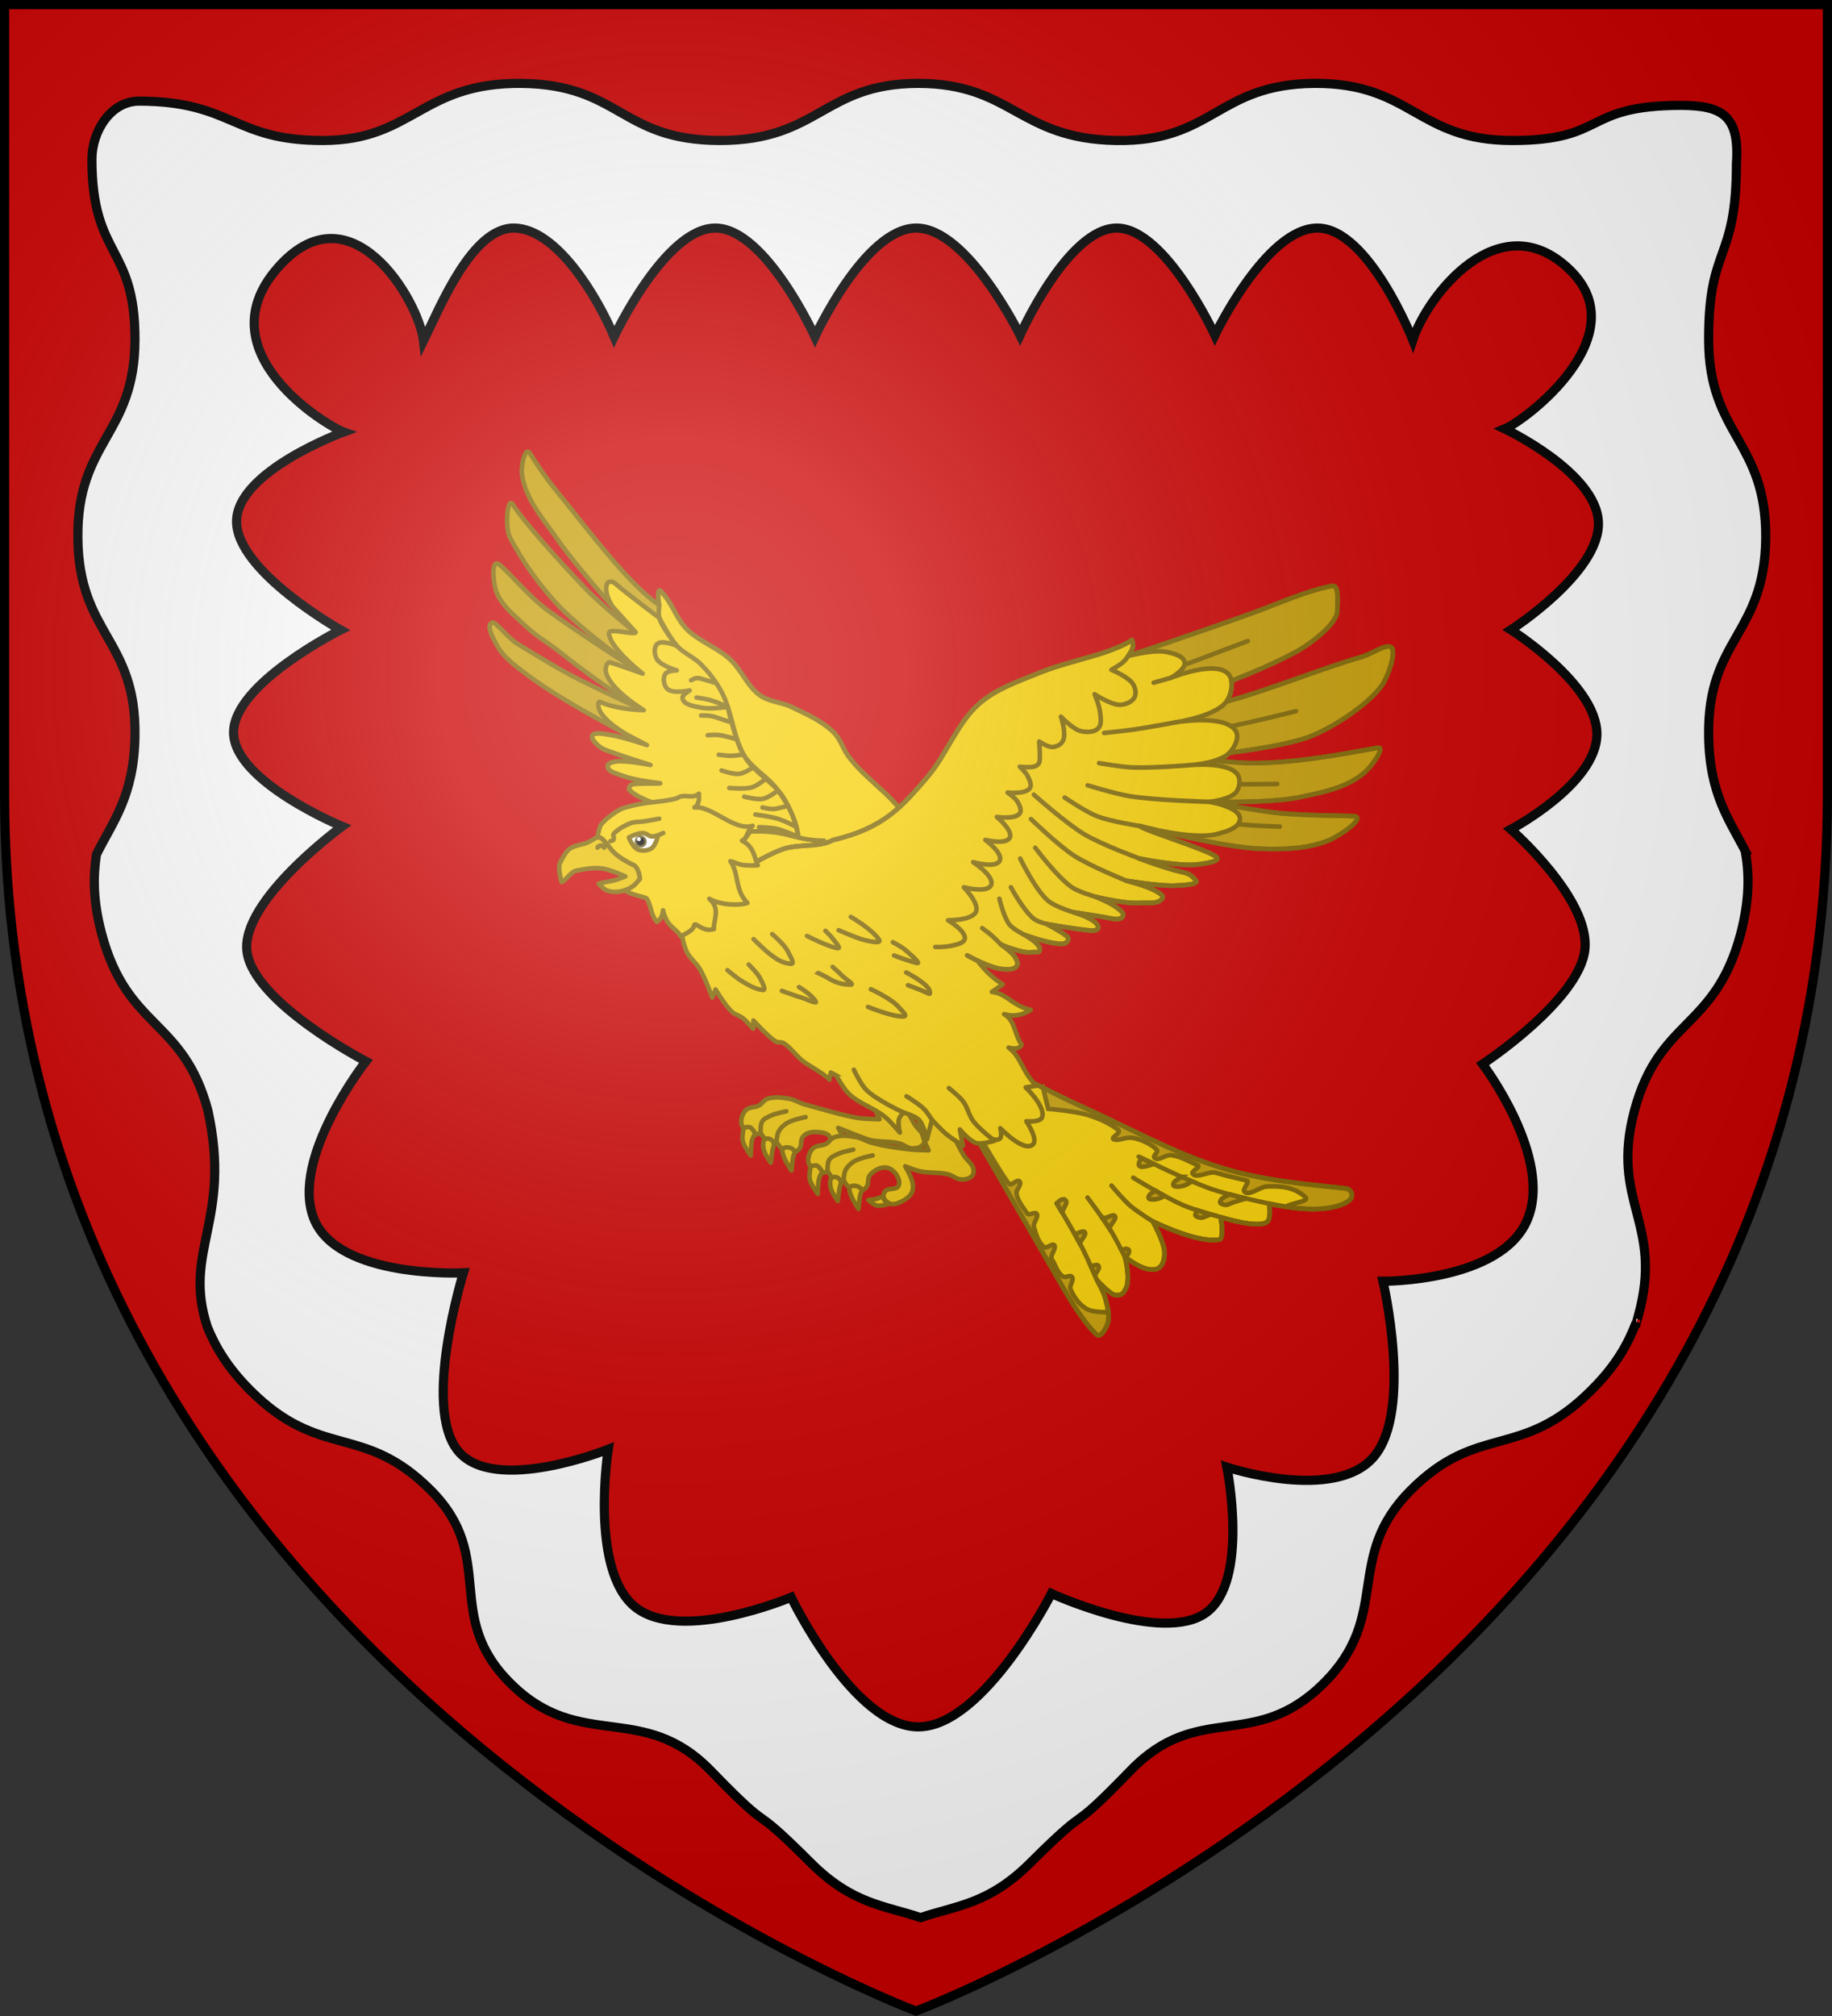 <?xml version="1.0" encoding="UTF-8" standalone="no"?>
<svg
   width="600"
   height="660"
   viewBox="-300 -300 600 660"
   version="1.1"
   id="svg25"
   sodipodi:docname="Earl of Ranfurly coat of arms.svg"
   inkscape:version="1.1.1 (3bf5ae0d25, 2021-09-20)"
   xmlns:inkscape="http://www.inkscape.org/namespaces/inkscape"
   xmlns:sodipodi="http://sodipodi.sourceforge.net/DTD/sodipodi-0.dtd"
   xmlns:xlink="http://www.w3.org/1999/xlink"
   xmlns="http://www.w3.org/2000/svg"
   xmlns:svg="http://www.w3.org/2000/svg">
  <rect x="-300" y="-300" width="600" height="660" fill="#333333" stroke="none"/>
  <sodipodi:namedview
     id="namedview27"
     pagecolor="#ffffff"
     bordercolor="#666666"
     borderopacity="1.0"
     inkscape:pageshadow="2"
     inkscape:pageopacity="0.0"
     inkscape:pagecheckerboard="0"
     showgrid="false"
     inkscape:zoom="0.65454545"
     inkscape:cx="275"
     inkscape:cy="266.59722"
     inkscape:window-width="1920"
     inkscape:window-height="1001"
     inkscape:window-x="-9"
     inkscape:window-y="-9"
     inkscape:window-maximized="1"
     inkscape:current-layer="layer3" />
  <defs
     id="defs13">
    <radialGradient
       id="Gradient1"
       gradientUnits="userSpaceOnUse"
       cx="-80"
       cy="-80"
       r="405">
      <stop
         style="stop-color:#fff;stop-opacity:0.31"
         offset="0"
         id="stop2" />
      <stop
         style="stop-color:#fff;stop-opacity:0.25"
         offset="0.19"
         id="stop4" />
      <stop
         style="stop-color:#6b6b6b;stop-opacity:0.125"
         offset="0.6"
         id="stop6" />
      <stop
         style="stop-color:#000;stop-opacity:0.125"
         offset="1"
         id="stop8" />
    </radialGradient>
    <clipPath
       id="shield_cut">
      <path
         id="shield"
         d="M-298.5,-298.5 h597 v258.5 C 298.5,246.2 0,358.39 0,358.39 0,358.39 -298.5,246.2 -298.5,-40z" />
    </clipPath>
  </defs>
  <g
     id="layer4"
     inkscape:label="Fond écu"
     inkscape:groupmode="layer"
     style="display:inline">
    <use
       xlink:href="#shield"
       fill="#e20909"
       id="use15"
       style="fill:#cc0000;fill-opacity:1"
       x="0"
       y="0"
       width="100%"
       height="100%" />
    <path
       class="st2"
       d="m -298.5,-298.5 v 261.3 c 0,285.5 299.1,396.7 299.1,396.7 0,0 297.9,-111.2 297.9,-396.7 v -261.3 z m 570.4,277.7 h -0.2 c 1.2,7.2 1.3,15.4 -1.6,26.5 -8.4,31.5 -26.7,27.6 -34.8,57.9 -8.1,30.3 9.8,36.6 1.2,67.4 -0.2,0.8 -0.4,1.5 -0.6,2.2 0,0 -0.1,0 -0.1,-0.1 -2.6,6.8 -6.5,14 -14.7,22.1 -23,23 -37,10.5 -59.1,32.7 -22.1,22.2 -5.9,41 -28.7,63.4 -22.8,22.4 -40.8,5.3 -63.1,28.4 -22.3,23 -10.8,8.3 -32.7,30.1 -13.7,13.7 -24.3,14 -36,18 -11.7,-4 -22.3,-4.3 -36,-18 -21.9,-21.9 -10.4,-7.1 -32.7,-30.1 -22.3,-23 -42.7,-6 -65.4,-28.4 -22.8,-22.4 -4.2,-41.2 -26.3,-63.4 -22.1,-22.2 -36.1,-9.7 -59.1,-32.7 -7.6,-7.6 -11.5,-14.4 -14.1,-20.8 -8.2,-25 8.1,-34.6 0.2,-70.8 -8.1,-30.3 -26.4,-26.4 -34.8,-57.9 -2.9,-10.9 -2.8,-18.9 -1.7,-26 5.3,-10.7 12.3,-19 12.6,-38.7 0.5,-32 -18.4,-33 -18.7,-64.9 -0.3,-31.9 18.6,-33.5 18.7,-64.8 0.1,-31.3 -14.1,-26.6 -14.1,-59.2 0,-8.9 6,-19 15.5,-19 30.7,0.1 30.8,13 60.3,12.9 29.5,-0.1 32,-19 64.9,-18.7 32.4,0.4 32.3,18.6 64.9,18.7 32.6,0 33.9,-18.6 64.9,-18.7 30.9,0 32.8,18.1 64.9,18.7 32,0.5 33,-18.4 64.9,-18.7 32,-0.2 33.6,18.7 64.9,18.7 31.3,0 22.8,-11.5 55.4,-11.5 13.2,0.1 19.1,3.2 18,19 0,32.6 -9.2,26.4 -9.1,57.8 0.1,31.3 18.9,32.9 18.7,64.8 -0.3,31.9 -19.2,32.9 -18.7,64.9 0.3,19.4 7,27.7 12.3,38.2 z"
       fill="#f00"
       id="path4"
       style="fill:none;stroke:none;stroke-width:2" />
    <path
       class="st2"
       d="m 271.9,-20.8 h -0.2 c 1.2,7.2 1.3,15.4 -1.6,26.5 -8.4,31.5 -26.7,27.6 -34.8,57.9 -8.1,30.3 9.8,36.6 1.2,67.4 -0.2,0.8 -0.4,1.5 -0.6,2.2 0,0 -0.1,0 -0.1,-0.1 -2.6,6.8 -6.5,14 -14.7,22.1 -23,23 -37,10.5 -59.1,32.7 -22.1,22.2 -5.9,41 -28.7,63.4 -22.8,22.4 -40.8,5.3 -63.1,28.4 -22.3,23 -10.8,8.3 -32.7,30.1 -13.7,13.7 -24.3,14 -36,18 -11.7,-4 -22.3,-4.3 -36,-18 -21.9,-21.9 -10.4,-7.1 -32.7,-30.1 -22.3,-23 -42.7,-6 -65.4,-28.4 -22.8,-22.4 -4.2,-41.2 -26.3,-63.4 -22.1,-22.2 -36.1,-9.7 -59.1,-32.7 -7.6,-7.6 -11.5,-14.4 -14.1,-20.8 -8.2,-25 8.1,-34.6 0.2,-70.8 -8.1,-30.3 -26.4,-26.4 -34.8,-57.9 -2.9,-10.9 -2.8,-18.9 -1.7,-26 5.3,-10.7 12.3,-19 12.6,-38.7 0.5,-32 -18.4,-33 -18.7,-64.9 -0.3,-31.9 18.6,-33.5 18.7,-64.8 0.1,-31.3 -14.1,-26.6 -14.1,-59.2 0,-8.9 6,-19 15.5,-19 30.7,0.1 30.8,13 60.3,12.9 29.5,-0.1 32,-19 64.9,-18.7 32.4,0.4 32.3,18.6 64.9,18.7 32.6,0 33.9,-18.6 64.9,-18.7 30.9,0 32.8,18.1 64.9,18.7 32,0.5 33,-18.4 64.9,-18.7 32,-0.2 33.6,18.7 64.9,18.7 31.3,0 22.8,-11.5 55.4,-11.5 13.2,0.1 19.1,3.2 18,19 0,32.6 -9.2,26.4 -9.1,57.8 0.1,31.3 18.9,32.9 18.7,64.8 -0.3,31.9 -19.2,32.9 -18.7,64.9 0.3,19.4 7,27.7 12.3,38.2 z"
       fill="#f00"
       id="path836"
       style="fill:#ffffff;fill-opacity:1;stroke:#000000;stroke-width:3;stroke-miterlimit:4;stroke-dasharray:none;stroke-opacity:1"
       sodipodi:nodetypes="cccsccccsscccsscsscccccssscscccccscccccc" />
    <path
       style="color:#000000;display:inline;overflow:visible;visibility:visible;fill:#cc0000;fill-opacity:1;fill-rule:evenodd;stroke:#000000;stroke-width:3;stroke-linecap:butt;stroke-linejoin:miter;stroke-miterlimit:4;stroke-dashoffset:0;stroke-opacity:1;marker:none;marker-start:none;marker-mid:none;marker-end:none"
       d="m -209.28,-212.055 c 23.955,-27.714 46.472,10.47 47.987,23.633 5.505,-11.24 16.01,-37.272 29.821,-36.914 13.821,0.358 26.96,22.208 32.599,35.553 0,0 16.691,-35.553 33.135,-35.553 16.445,0 32.643,35.553 32.643,35.553 0,0 16.299,-35.43 33.091,-35.553 16.791,-0.123 34.075,35.061 34.075,35.061 0,0 15.707,-35.061 31.66,-35.061 15.953,0 32.152,35.061 32.152,35.061 0,0 16.791,-35.061 33.583,-35.061 16.791,0 31.238,36.626 31.238,36.626 4.651,-14.365 28.215,-44.922 51.112,-23.255 22.897,21.667 -14.269,49.612 -20.997,52.368 0,0 30.173,14.232 30.676,30.678 0.503,16.446 -28.664,35.105 -28.664,35.105 0,0 28.172,17.787 28.172,34.122 0,16.334 -28.172,31.215 -28.172,31.215 0,0 26.06,22.729 24.237,39.354 -1.822,16.625 -33.494,37.476 -33.494,37.476 0,0 23.275,30.668 14.622,51.027 -8.653,20.359 -47.266,20.079 -47.266,20.079 0,0 9.871,42.161 -2.907,57.377 -12.778,15.216 -48.205,3.488 -48.205,3.488 0,0 7.524,37.331 -6.842,47.672 -14.365,10.342 -50.62,-6.306 -50.62,-6.306 0,0 -22.065,43.342 -43.375,43.648 C -20.33,265.644 -40.884,222.912 -40.884,222.912 c 0,0 -36.169,15.272 -51.147,3.16 -14.978,-12.112 -8.765,-51.607 -8.765,-51.607 0,0 -37.331,14.977 -49.189,0.536 -11.858,-14.441 1.759,-58.3 1.759,-58.3 0,0 -41.117,2.046 -48.98,-17.724 -7.863,-19.77 17.037,-51.518 17.037,-51.518 0,0 -36.881,-19.185 -38.949,-35.956 -2.068,-16.77 31.168,-40.964 31.168,-40.964 0,0 -35.427,-14.601 -35.55,-30.678 -0.123,-16.077 35.058,-33.63 35.058,-33.63 0,0 -34.197,-19.151 -34.075,-35.597 0.123,-16.446 35.058,-29.203 35.058,-29.203 -4.818,-1.686 -45.778,-25.772 -21.822,-53.486 z"
       id="path2737"
       sodipodi:nodetypes="zczczczczczczczczczczcscscscscscscsczczcz" />
  </g>
  <g
     id="layer3"
     inkscape:label="Meubles"
     inkscape:groupmode="layer"
     style="display:inline">
    <g
       id="g146647"
       transform="matrix(1.276,0,0,1.276,-880.388,-386.413)"
       style="stroke-width:1.175;stroke-miterlimit:4;stroke-dasharray:none">
      <g
         style="display:inline;stroke:#806600;stroke-width:1.175;stroke-opacity:1;stroke-miterlimit:4;stroke-dasharray:none"
         id="g2880"
         transform="translate(546.004,-275.52)">
        <g
           transform="translate(-760.672,72.778)"
           id="g1333"
           style="display:inline;stroke:#806600;stroke-width:1.175;stroke-opacity:1;stroke-miterlimit:4;stroke-dasharray:none">
          <g
             transform="translate(48.605,-66.28)"
             id="g1440"
             style="stroke:#806600;stroke-width:1.175;stroke-opacity:1;stroke-miterlimit:4;stroke-dasharray:none">
            <path
               sodipodi:nodetypes="csssssssscsssscsssscsssssscssssscssscssscsscssscssscsssc"
               inkscape:connector-curvature="0"
               id="path1741"
               d="m 854.428,562.881 c 0,0 2.06,-8.848 0.667,-12.934 -2.721,-7.98 -11.505,-12.382 -16.465,-19.2 -1.382,-1.9 -2.014,-4.355 -3.679,-6.013 -2.996,-2.983 -7.038,-4.737 -10.847,-6.572 -2.601,-1.253 -5.769,-1.327 -8.128,-2.993 -3.268,-2.308 -4.731,-6.519 -7.675,-9.228 -3.357,-3.089 -8.006,-4.602 -11.211,-7.848 -2.734,-2.769 -3.599,-6.62 -6.574,-9.648 -0.835,-0.85 -0.753,1.743 -0.367,3.556 -7.669,-5.025 -18.258,-19.331 -26.657,-29.622 -2.662,-3.261 -4.913,-6.721 -6.562,-9.324 -1.219,-1.925 -2.352,3.148 -2.042,5.405 0.873,6.365 5.598,11.628 9.277,16.895 5.911,8.465 19.926,23.62 19.926,23.62 -0.062,0.128 -8.854,-6.965 -12.997,-11.321 -6.553,-6.888 -15.685,-16.905 -18.503,-21.424 -1.497,-2.4 -2.113,5.958 -0.776,8.452 3.647,6.804 7.223,11.59 11.543,16.462 6.434,7.257 22.511,18.432 22.511,18.432 -0.014,0.03 -16.858,-10.561 -25.233,-16.893 -4.283,-3.238 -9.929,-10.078 -11.771,-11.213 -1.865,-1.15 -1.363,4.429 -0.74,6.53 1.161,3.917 4.846,6.631 7.794,9.46 2.675,2.567 5.982,4.385 8.869,6.711 2.955,2.382 6.327,4.919 9.423,7.115 3.996,2.834 11.94,7.662 11.94,7.662 0,0 -12.424,-5.619 -18.442,-8.813 -4.721,-2.506 -9.24,-5.377 -13.834,-8.109 -2.54,-1.51 -5.738,-5.803 -6.527,-5.573 -1.872,0.545 0.14,4.031 1.056,5.752 1.741,3.271 5.004,5.521 7.949,7.769 9.397,7.173 30.599,17.932 30.599,17.932 0,0 -6.074,-2.097 -9.782,-2.658 -1.499,-0.227 -4.447,-0.841 -4.273,0.665 0.091,0.793 1.828,2.627 3.239,3.165 3.996,1.525 11.736,3.945 11.736,3.945 0,0 -6.437,-1.313 -9.025,-0.869 -0.758,0.13 -2.038,0.459 -1.963,1.224 0.143,1.452 2.342,1.8 3.695,2.345 3.093,1.245 9.805,1.984 9.805,1.984 0.112,0.176 -4.473,-0.079 -7.042,0.255 -0.561,0.073 -1.265,1.074 -0.857,1.465 4.252,4.066 15.473,5.383 15.259,5.473 -0.037,0.254 -6.747,-0.429 -9.265,-0.651 -0.504,-0.044 -0.982,0.818 -0.8,1.29 1.014,2.643 3.711,3.129 5.825,3.436 4.532,0.658 10.324,2.12 9.672,2.5 0,0 -4.678,-1.077 -6.579,0.017 -0.49,0.282 -1.012,0.921 -0.857,1.465 0.478,1.679 2.969,1.908 4.628,2.451 2.129,0.696 6.649,0.972 6.649,0.972 0.303,0.828 -4.868,0.427 -5.633,1.287 -0.645,0.725 2.23,0.757 2.349,1.72 0.261,2.119 2.079,1.841 2.537,2.94 0.482,1.155 -0.423,3.731 -0.423,3.731"
               style="opacity:1;fill:#c69d06;fill-opacity:1;stroke:#806600;stroke-width:1.175;stroke-linecap:round;stroke-linejoin:round;stroke-miterlimit:4;stroke-dasharray:none;stroke-dashoffset:0;stroke-opacity:1" />
            <path
               id="path1404"
               transform="translate(13.437,185)"
               d="m 764.154,301 c -0.374,0.025 -0.717,0.17 -0.83,0.457 -0.693,1.75 0.094,3.882 1.367,5.887 3.287,3.706 5.963,6.633 5.963,6.633 -0.194,0.68 -5.381,-0.763 -6.594,-0.184 -0.612,0.292 -0.093,1.407 0.184,2.025 1.634,3.647 8.188,8.758 8.188,8.758 0,0 -5.55,-2.051 -8.371,-2.867 -0.791,-0.229 -1.232,1.397 -1.105,2.211 0.716,4.609 9.758,10.027 9.758,10.027 0,0 -6.719,-0.081 -11.23,-2.111 -0.618,-0.278 -0.461,1.407 -0.184,2.025 1.036,2.312 4.09,4.573 6.885,6.256 0.005,0.002 0.009,0.005 0.014,0.008 3.125,1.659 5.318,2.779 5.318,2.779 0,0 -6.075,-2.097 -9.783,-2.658 -1.499,-0.227 -4.447,-0.84 -4.273,0.666 0.091,0.793 1.83,2.626 3.24,3.164 3.996,1.525 11.734,3.945 11.734,3.945 0,0 -6.437,-1.314 -9.025,-0.869 -0.758,0.13 -2.036,0.459 -1.961,1.225 0.143,1.452 2.34,1.801 3.693,2.346 3.093,1.245 9.805,1.982 9.805,1.982 0.112,0.176 -4.472,-0.079 -7.041,0.256 -0.561,0.073 -1.266,1.074 -0.857,1.465 4.252,4.066 15.473,5.383 15.26,5.473 -0.037,0.254 -6.748,-0.429 -9.266,-0.65 -0.504,-0.044 -0.982,0.819 -0.801,1.291 1.014,2.643 3.712,3.129 5.826,3.436 4.532,0.658 10.324,2.12 9.672,2.5 0,0 -4.677,-1.076 -6.578,0.018 -0.49,0.282 -1.012,0.921 -0.857,1.465 0.478,1.679 2.968,1.909 4.627,2.451 2.129,0.696 6.65,0.971 6.65,0.971 0.303,0.828 -4.868,0.429 -5.633,1.289 -0.645,0.725 2.229,0.756 2.348,1.719 0.261,2.119 2.078,1.843 2.537,2.941 0.482,1.155 -0.422,3.73 -0.422,3.73 l 25.652,-1.678 h 0.008 l 22.92,-1.5 c 0,0 2.061,-8.848 0.668,-12.934 -2.721,-7.98 -11.505,-12.382 -16.465,-19.199 -1.382,-1.9 -2.015,-4.356 -3.68,-6.014 -2.996,-2.983 -7.039,-4.738 -10.848,-6.572 -2.601,-1.253 -5.769,-1.327 -8.127,-2.992 -3.268,-2.308 -4.73,-6.519 -7.674,-9.229 -3.357,-3.089 -8.006,-4.602 -11.211,-7.848 -2.734,-2.769 -3.6,-6.62 -6.574,-9.648 -0.104,-0.106 -0.195,-0.159 -0.271,-0.166 -0.538,-0.049 -0.434,2.136 -0.096,3.723 0,0 -0.319,2.215 -0.021,3.26 0,0 -8.123,-6.038 -11.525,-8.988 -0.233,-0.202 -0.638,-0.298 -1.012,-0.273 z"
               style="opacity:1;fill:#f7cf03;fill-opacity:1;stroke:#806600;stroke-width:1.175;stroke-linecap:round;stroke-linejoin:round;stroke-miterlimit:4;stroke-dasharray:none;stroke-dashoffset:0;stroke-opacity:1"
               inkscape:connector-curvature="0" />
            <path
               id="path1406"
               transform="translate(13.437,185)"
               d="m 776.809,303.279 c -0.538,-0.049 -0.434,2.136 -0.096,3.723 0,0 -0.319,2.215 -0.021,3.26 0.776,2.725 4.529,7.193 4.529,7.193 0,0 -3.733,-1.624 -5.008,-0.531 -0.98,0.84 -0.806,2.734 -0.186,3.865 0.952,1.735 5.156,2.945 5.156,2.945 0,0 -2.398,0.052 -2.947,0.922 -0.695,1.101 -0.403,2.981 0.553,3.865 1.399,1.295 5.707,0.369 5.707,0.369 0,0 -2.007,1.129 -1.84,2.025 0.328,1.754 3.045,2.008 4.787,2.393 2.225,0.491 6.832,-0.199 6.832,-0.199 0,0 1.813,8.537 4.023,12.207 2.204,3.658 6.414,5.75 8.881,9.236 2.016,2.85 3.85,5.974 4.703,9.359 1.211,4.809 0.414,14.873 0.414,14.873 l 5.773,0.596 22.92,-1.5 c 0,0 2.061,-8.848 0.668,-12.934 -2.721,-7.98 -11.505,-12.382 -16.465,-19.199 -1.382,-1.9 -2.015,-4.356 -3.68,-6.014 -2.996,-2.983 -7.039,-4.738 -10.848,-6.572 -2.601,-1.253 -5.769,-1.327 -8.127,-2.992 -3.268,-2.308 -4.73,-6.519 -7.674,-9.229 -3.357,-3.089 -8.006,-4.602 -11.211,-7.848 -2.734,-2.769 -3.6,-6.62 -6.574,-9.648 -0.104,-0.106 -0.195,-0.159 -0.271,-0.166 z"
               style="opacity:1;fill:#f7cf03;fill-opacity:1;stroke:#806600;stroke-width:1.175;stroke-linecap:round;stroke-linejoin:round;stroke-miterlimit:4;stroke-dasharray:none;stroke-dashoffset:0;stroke-opacity:1"
               inkscape:connector-curvature="0" />
            <path
               sodipodi:nodetypes="cssssssc"
               inkscape:connector-curvature="0"
               id="path1743"
               d="m 823.447,564.459 c 0,0 2.758,-7.28 2.59,-11.064 -0.183,-4.128 -1.765,-8.223 -3.882,-11.772 -2.487,-4.17 -7.458,-6.454 -10.002,-10.59 -3.129,-5.086 -3.244,-11.597 -6.081,-16.852 -1.39,-2.575 -3.209,-4.942 -5.268,-7.021 -1.816,-1.833 -4.408,-2.799 -6.147,-4.705 -1.91,-2.093 -4.529,-7.194 -4.529,-7.194"
               style="display:inline;opacity:1;fill:none;fill-opacity:1;stroke:#806600;stroke-width:1.175;stroke-linecap:round;stroke-linejoin:round;stroke-miterlimit:4;stroke-dasharray:none;stroke-dashoffset:0;stroke-opacity:1" />
            <g
               id="g1402"
               style="stroke:#806600;stroke-width:1.175;stroke-opacity:1;stroke-miterlimit:4;stroke-dasharray:none">
              <path
                 style="opacity:1;fill:none;fill-opacity:1;stroke:#806600;stroke-width:1.175;stroke-linecap:round;stroke-linejoin:round;stroke-miterlimit:4;stroke-dasharray:none;stroke-dashoffset:0;stroke-opacity:1"
                 d="m 817.348,551.773 c 0,0 2.509,0.75 3.783,1.052 0.778,0.184 1.574,0.287 2.354,0.462 0.858,0.193 2.558,0.647 2.558,0.647"
                 id="path1302"
                 inkscape:connector-curvature="0"
                 sodipodi:nodetypes="cssc" />
              <path
                 style="opacity:1;fill:none;fill-opacity:1;stroke:#806600;stroke-width:1.175;stroke-linecap:round;stroke-linejoin:round;stroke-miterlimit:4;stroke-dasharray:none;stroke-dashoffset:0;stroke-opacity:1"
                 d="m 818.152,554.378 c 0,0 1.475,-0.019 2.183,0.158 0.541,0.136 1.531,0.682 1.531,0.682"
                 id="path1304"
                 inkscape:connector-curvature="0"
                 sodipodi:nodetypes="csc" />
              <path
                 style="opacity:1;fill:none;fill-opacity:1;stroke:#806600;stroke-width:1.175;stroke-linecap:round;stroke-linejoin:round;stroke-miterlimit:4;stroke-dasharray:none;stroke-dashoffset:0;stroke-opacity:1"
                 d="m 815.745,548.961 c 0,0 3.05,0.083 4.527,0.426 1.939,0.45 5.588,2.12 5.588,2.12"
                 id="path1306"
                 inkscape:connector-curvature="0"
                 sodipodi:nodetypes="csc" />
              <path
                 style="opacity:1;fill:none;fill-opacity:1;stroke:#806600;stroke-width:1.175;stroke-linecap:round;stroke-linejoin:round;stroke-miterlimit:4;stroke-dasharray:none;stroke-dashoffset:0;stroke-opacity:1"
                 d="m 814.794,545.718 c 0,0 3.587,0.5 5.332,0.97 0.792,0.213 1.559,0.518 2.315,0.836 0.982,0.413 2.879,1.388 2.879,1.388"
                 id="path1308"
                 inkscape:connector-curvature="0"
                 sodipodi:nodetypes="cssc" />
              <path
                 style="opacity:1;fill:none;fill-opacity:1;stroke:#806600;stroke-width:1.175;stroke-linecap:round;stroke-linejoin:round;stroke-miterlimit:4;stroke-dasharray:none;stroke-dashoffset:0;stroke-opacity:1"
                 d="m 816.611,543.923 c 0,0 1.83,0.42 2.757,0.382 1.298,-0.052 3.807,-0.845 3.807,-0.845"
                 id="path1310"
                 inkscape:connector-curvature="0"
                 sodipodi:nodetypes="csc" />
              <path
                 style="opacity:1;fill:none;fill-opacity:1;stroke:#806600;stroke-width:1.175;stroke-linecap:round;stroke-linejoin:round;stroke-miterlimit:4;stroke-dasharray:none;stroke-dashoffset:0;stroke-opacity:1"
                 d="m 811.929,541.133 c 0,0 3.223,0.879 4.806,0.567 1.449,-0.285 3.882,-2.148 3.882,-2.148"
                 id="path1312"
                 inkscape:connector-curvature="0"
                 sodipodi:nodetypes="csc" />
              <path
                 style="opacity:1;fill:none;fill-opacity:1;stroke:#806600;stroke-width:1.175;stroke-linecap:round;stroke-linejoin:round;stroke-miterlimit:4;stroke-dasharray:none;stroke-dashoffset:0;stroke-opacity:1"
                 d="m 808.096,538.905 c 0,0 4.017,0.391 5.901,-0.182 1.3,-0.395 3.462,-2.164 3.462,-2.164"
                 id="path1314"
                 inkscape:connector-curvature="0"
                 sodipodi:nodetypes="csc" />
              <path
                 style="opacity:1;fill:none;fill-opacity:1;stroke:#806600;stroke-width:1.175;stroke-linecap:round;stroke-linejoin:round;stroke-miterlimit:4;stroke-dasharray:none;stroke-dashoffset:0;stroke-opacity:1"
                 d="m 806.118,534.418 c 0,0 3.004,1.06 4.531,0.875 1.306,-0.158 3.591,-1.649 3.591,-1.649"
                 id="path1316"
                 inkscape:connector-curvature="0"
                 sodipodi:nodetypes="csc" />
              <path
                 style="opacity:1;fill:none;fill-opacity:1;stroke:#806600;stroke-width:1.175;stroke-linecap:round;stroke-linejoin:round;stroke-miterlimit:4;stroke-dasharray:none;stroke-dashoffset:0;stroke-opacity:1"
                 d="m 805.387,530.377 c 0,0 2.064,0.293 3.102,0.286 1.089,-0.008 3.247,-0.347 3.247,-0.347"
                 id="path1318"
                 inkscape:connector-curvature="0"
                 sodipodi:nodetypes="csc" />
              <path
                 style="opacity:1;fill:none;fill-opacity:1;stroke:#806600;stroke-width:1.175;stroke-linecap:round;stroke-linejoin:round;stroke-miterlimit:4;stroke-dasharray:none;stroke-dashoffset:0;stroke-opacity:1"
                 d="m 802.569,525.383 c 0,0 1.84,-0.164 2.753,-0.067 1.628,0.173 4.778,1.148 4.778,1.148"
                 id="path1320"
                 inkscape:connector-curvature="0"
                 sodipodi:nodetypes="csc" />
              <path
                 style="opacity:1;fill:none;fill-opacity:1;stroke:#806600;stroke-width:1.175;stroke-linecap:round;stroke-linejoin:round;stroke-miterlimit:4;stroke-dasharray:none;stroke-dashoffset:0;stroke-opacity:1"
                 d="m 800.877,520.314 c 0,0 1.686,-0.025 2.511,0.121 1.248,0.222 2.417,0.774 3.632,1.138 0.608,0.182 1.832,0.525 1.832,0.525"
                 id="path1322"
                 inkscape:connector-curvature="0"
                 sodipodi:nodetypes="cssc" />
              <path
                 style="opacity:1;fill:none;fill-opacity:1;stroke:#806600;stroke-width:1.175;stroke-linecap:round;stroke-linejoin:round;stroke-miterlimit:4;stroke-dasharray:none;stroke-dashoffset:0;stroke-opacity:1"
                 d="m 799.69,515.713 c 0,0 2.444,0.349 3.628,0.688 1.51,0.433 4.394,1.707 4.394,1.707"
                 id="path1324"
                 inkscape:connector-curvature="0"
                 sodipodi:nodetypes="csc" />
              <path
                 style="opacity:1;fill:none;fill-opacity:1;stroke:#806600;stroke-width:1.175;stroke-linecap:round;stroke-linejoin:round;stroke-miterlimit:4;stroke-dasharray:none;stroke-dashoffset:0;stroke-opacity:1"
                 d="m 798.298,511.276 c 0,0 0.828,-0.495 1.292,-0.538 1.04,-0.095 2.051,0.401 3.063,0.66 0.717,0.184 2.129,0.633 2.129,0.633"
                 id="path1326"
                 inkscape:connector-curvature="0"
                 sodipodi:nodetypes="cssc" />
            </g>
          </g>
        </g>
        <g
           style="display:inline;stroke:#806600;stroke-width:1.414;stroke-opacity:1;stroke-miterlimit:4;stroke-dasharray:none"
           transform="matrix(0.832,0,0,0.831,-557.059,125.836)"
           id="g1420">
          <path
             sodipodi:nodetypes="cssssscscscsscsscssssc"
             inkscape:connector-curvature="0"
             id="path1399"
             d="m 877.873,595.503 c 0,0 10.439,5.37 15.622,7.681 14.65,6.53 28.402,14.453 43.743,19.137 12.282,3.75 24.838,4.826 38.014,6.249 0.917,0.099 1.873,1.162 1.823,2.083 -0.078,1.411 -1.805,2.36 -3.124,2.864 -6.972,2.666 -17.111,0.847 -22.392,-0.26 0,0 0.646,4.565 -0.651,5.598 -2.805,2.233 -14.32,-1.432 -14.32,-1.432 0,0 1.059,6.614 -0.391,6.9 -6.713,1.325 -20.569,-5.598 -20.569,-5.598 0,0 3.078,5.624 3.515,8.722 0.28,1.984 -0.088,4.725 -1.823,5.728 -3.537,2.045 -10.285,-3.515 -10.285,-3.515 0,0 1.769,6.818 0.299,9.7 -0.579,1.135 -1.025,2.265 -3.163,2.147 -1.593,-0.088 -5.728,-4.557 -5.728,-4.557 0,0 1.994,3.436 2.474,5.338 0.702,2.782 1.71,5.981 0.521,8.592 -0.59,1.296 -1.981,3.999 -3.385,2.604 -3.369,-3.349 -7.041,-9.009 -10.024,-14.19 -10.081,-17.508 -29.943,-51.814 -29.943,-51.814"
             style="display:inline;opacity:1;fill:#f7cf03;fill-opacity:1;stroke:#806600;stroke-width:1.414;stroke-linecap:round;stroke-linejoin:round;stroke-miterlimit:4;stroke-dasharray:none;stroke-dashoffset:0;stroke-opacity:1" />
          <path
             style="display:inline;opacity:1;fill:none;fill-opacity:1;stroke:#806600;stroke-width:1.414;stroke-linecap:round;stroke-linejoin:round;stroke-miterlimit:4;stroke-dasharray:none;stroke-dashoffset:0;stroke-opacity:1"
             d="m 877.873,595.503 c 0,0 10.439,5.37 15.622,7.681 14.65,6.53 28.402,14.453 43.743,19.137 12.282,3.75 24.838,4.826 38.014,6.249 0.917,0.099 1.873,1.162 1.823,2.083 -0.078,1.411 -1.805,2.36 -3.124,2.864 -6.972,2.666 -17.111,0.847 -22.392,-0.26 0,0 0.646,4.565 -0.651,5.598 -2.805,2.233 -14.32,-1.432 -14.32,-1.432 0,0 1.059,6.614 -0.391,6.9 -6.713,1.325 -20.569,-5.598 -20.569,-5.598 0,0 3.078,5.624 3.515,8.722 0.28,1.984 -0.088,4.725 -1.823,5.728 -3.537,2.045 -10.285,-3.515 -10.285,-3.515 0,0 1.769,6.818 0.299,9.7 -0.579,1.135 -1.025,2.265 -3.163,2.147 -1.593,-0.088 -5.728,-4.557 -5.728,-4.557 0,0 1.994,3.436 2.474,5.338 0.702,2.782 1.71,5.981 0.521,8.592 -0.59,1.296 -1.981,3.999 -3.385,2.604 -3.369,-3.349 -7.041,-9.009 -10.024,-14.19 -10.081,-17.508 -29.943,-51.814 -29.943,-51.814"
             id="path1474"
             inkscape:connector-curvature="0"
             sodipodi:nodetypes="cssssscscscsscsscssssc" />
          <path
             inkscape:connector-curvature="0"
             style="display:inline;opacity:1;fill:#c69d06;fill-opacity:1;stroke:#806600;stroke-width:1.414;stroke-linecap:butt;stroke-linejoin:miter;stroke-miterlimit:4;stroke-dasharray:none;stroke-dashoffset:0;stroke-opacity:1"
             d="m 868.309,412.467 1.596,6.498 c 0,0 8.389,0.691 12.367,1.953 3.274,1.039 6.46,2.385 9.242,4.557 1.21,0.944 -2.754,2.47 -1.291,2.932 1.634,0.515 3.498,-0.772 5.521,-0.51 2.883,0.373 6.426,2.257 7.627,3.682 0.76,0.901 -1.501,1.865 -0.574,2.594 1.198,0.942 3.426,-1.076 4.941,-0.918 3.05,0.318 5.913,2.188 8.166,3.039 1.426,0.538 -2.048,1.911 -1.432,2.734 1.194,1.594 5.146,-0.911 7.055,-0.344 3.588,1.066 7.151,1.809 9.637,2.42 1.157,0.284 -1.588,2.781 -0.65,3.516 1.575,1.234 4.668,-1.518 6.664,-1.646 4.593,-0.296 8.711,0.207 12.01,3.201 1.58,1.434 -3.767,1.688 -5.984,3.014 5.36,0.823 12.185,1.29 17.311,-0.67 1.32,-0.505 3.047,-1.453 3.125,-2.863 0.051,-0.921 -0.907,-1.985 -1.824,-2.084 -13.176,-1.423 -25.732,-2.498 -38.014,-6.248 -15.34,-4.684 -29.092,-12.608 -43.742,-19.139 -3.473,-1.548 -8.279,-3.957 -11.75,-5.717 z m -21.318,12.357 -0.641,0.6 c 2.038,3.521 18.732,32.358 28.24,48.871 2.983,5.181 6.656,10.841 10.025,14.189 1.404,1.395 2.795,-1.308 3.385,-2.604 0.585,-1.284 0.635,-2.711 0.455,-4.16 -2.081,0.051 -4.988,-0.055 -6.574,-0.918 -2.018,-1.098 -3.79,-3.165 -5.078,-6.117 -0.445,-1.02 1.044,-2.693 0.527,-3.678 -0.582,-1.109 -2.024,0.426 -3,-0.359 -1.819,-1.464 -1.759,-2.723 -3.369,-5.365 -0.529,-0.868 1.327,-3.062 0.939,-4.002 -0.532,-1.289 -2.41,1.205 -3.43,0.254 -1.675,-1.562 -2.303,-3.764 -2.977,-6.162 -0.301,-1.071 1.488,-3.012 0.895,-3.953 -0.534,-0.847 -2.44,0.667 -2.994,-0.168 -1.59,-2.395 -3.088,-4.179 -3.254,-6.25 -0.09,-1.121 1.622,-2.609 0.998,-3.545 -0.735,-1.102 -2.618,1.606 -3.418,0.551 -3.337,-4.399 -10.452,-17.312 -10.73,-17.184 z m 51.752,9.355 c -0.517,0.659 -1.002,1.503 -0.832,2.23 0.072,0.308 0.696,0.478 1.012,0.461 1.287,-0.071 2.391,-0.489 3.529,-0.904 -1.881,-0.902 -3.072,-1.472 -3.709,-1.787 z m 12.355,5.799 c -1.088,0.762 -2.743,1.366 -2.602,2.508 0.087,0.701 1.982,0.529 2.67,0.369 1.471,-0.342 2.243,-0.983 3.107,-1.492 -1.05,-0.447 -2.103,-0.907 -3.176,-1.385 z m -8.127,4.279 c -1.033,0.626 -2.237,1.208 -2.115,2.188 0.087,0.701 1.982,0.527 2.67,0.367 1.004,-0.233 1.658,-0.61 2.262,-0.986 -0.956,-0.521 -1.893,-1.043 -2.816,-1.568 z m 22.885,1.117 c -1.246,0.691 -2.952,1.269 -2.906,2.451 0.022,0.565 1.782,0.963 2.301,0.736 2.188,-0.957 4.151,-1.46 5.756,-1.906 -1.66,-0.393 -3.431,-0.828 -5.15,-1.281 z m -51.322,1.527 c -0.6,0.007 -1.323,0.451 -1.842,1.311 -0.019,0.038 -0.032,0.082 -0.051,0.121 0.069,0.113 0.984,1.657 1.688,2.838 -0.222,-1.078 1.665,-2.878 1.082,-3.803 -0.2,-0.318 -0.517,-0.471 -0.877,-0.467 z m 41.736,3.5 c -0.563,0.374 -0.983,0.801 -0.961,1.383 0.022,0.565 1.782,0.963 2.301,0.736 0.887,-0.388 1.721,-0.686 2.525,-0.951 -1.274,-0.361 -2.222,-0.646 -3.865,-1.168 z m -26.385,1.473 c -0.956,0.087 -2.512,1.26 -3.277,0.547 -0.045,0.026 -0.077,0.054 -0.121,0.08 0.832,1.184 1.581,2.29 2.223,3.289 0.667,-1.201 2.158,-2.853 1.879,-3.529 -0.133,-0.322 -0.385,-0.416 -0.703,-0.387 z m -9.297,4.973 c -0.696,0.063 -1.71,0.698 -2.506,0.766 0.58,1.025 1.047,1.904 1.531,2.805 0.726,-1.155 1.931,-2.572 1.678,-3.186 -0.133,-0.322 -0.385,-0.414 -0.703,-0.385 z m 13.656,5.369 c -0.505,-0.053 -1.165,0.295 -1.77,0.273 0.513,0.989 1.123,2.17 1.123,2.17 l 0.207,0.318 c 0.617,-0.895 1.297,-1.815 1.018,-2.348 -0.146,-0.277 -0.346,-0.39 -0.578,-0.414 z m -9.297,4.973 c -0.55,-0.058 -1.284,0.362 -1.93,0.258 0.659,1.468 0.899,2.017 1.258,2.842 0.657,-0.994 1.563,-2.088 1.248,-2.688 -0.146,-0.277 -0.344,-0.388 -0.576,-0.412 z"
             transform="translate(13.437,185)"
             id="path1339" />
          <g
             style="stroke:#806600;stroke-width:1.414;stroke-opacity:1;stroke-miterlimit:4;stroke-dasharray:none"
             id="g1406">
            <path
               sodipodi:nodetypes="csc"
               inkscape:connector-curvature="0"
               id="path1481"
               d="m 951.559,633.257 c 0,0 -12.075,-2.52 -17.886,-4.535 -7.722,-2.678 -22.395,-9.984 -22.395,-9.984"
               style="opacity:1;fill:none;fill-opacity:1;stroke:#806600;stroke-width:1.414;stroke-linecap:round;stroke-linejoin:round;stroke-miterlimit:4;stroke-dasharray:none;stroke-dashoffset:0;stroke-opacity:1" />
            <path
               sodipodi:nodetypes="csc"
               inkscape:connector-curvature="0"
               id="path1485"
               d="m 936.587,637.423 c 0,0 -7.825,-2.076 -11.531,-3.667 -5.409,-2.323 -15.47,-8.518 -15.47,-8.518"
               style="opacity:1;fill:none;fill-opacity:1;stroke:#806600;stroke-width:1.414;stroke-linecap:round;stroke-linejoin:round;stroke-miterlimit:4;stroke-dasharray:none;stroke-dashoffset:0;stroke-opacity:1" />
            <path
               sodipodi:nodetypes="csc"
               inkscape:connector-curvature="0"
               id="path1487"
               d="m 898.443,656.951 c 0,0 -2.964,-6.892 -4.679,-10.225 -2.396,-4.657 -7.825,-13.624 -7.825,-13.624"
               style="opacity:1;fill:none;fill-opacity:1;stroke:#806600;stroke-width:1.414;stroke-linecap:round;stroke-linejoin:round;stroke-miterlimit:4;stroke-dasharray:none;stroke-dashoffset:0;stroke-opacity:1" />
            <path
               sodipodi:nodetypes="csc"
               inkscape:connector-curvature="0"
               id="path1489"
               d="m 907.035,649.661 c 0,0 -2.828,-5.592 -4.478,-8.251 -2.161,-3.482 -7.079,-10.05 -7.079,-10.05"
               style="opacity:1;fill:none;fill-opacity:1;stroke:#806600;stroke-width:1.414;stroke-linecap:round;stroke-linejoin:round;stroke-miterlimit:4;stroke-dasharray:none;stroke-dashoffset:0;stroke-opacity:1" />
            <path
               sodipodi:nodetypes="csc"
               inkscape:connector-curvature="0"
               id="path1491"
               d="m 915.627,638.725 c 0,0 -4.84,-2.987 -6.979,-4.842 -2.135,-1.852 -5.771,-6.212 -5.771,-6.212"
               style="opacity:1;fill:none;fill-opacity:1;stroke:#806600;stroke-width:1.414;stroke-linecap:round;stroke-linejoin:round;stroke-miterlimit:4;stroke-dasharray:none;stroke-dashoffset:0;stroke-opacity:1" />
          </g>
          <path
             style="display:inline;opacity:1;fill:none;fill-opacity:1;stroke:#806600;stroke-width:1.414;stroke-linecap:round;stroke-linejoin:round;stroke-miterlimit:4;stroke-dasharray:none;stroke-dashoffset:0;stroke-opacity:1"
             d="m 877.873,595.503 c 0,0 10.439,5.37 15.622,7.681 14.65,6.53 28.402,14.453 43.743,19.137 12.282,3.75 24.838,4.826 38.014,6.249 0.917,0.099 1.873,1.162 1.823,2.083 -0.078,1.411 -1.805,2.36 -3.124,2.864 -6.972,2.666 -17.111,0.847 -22.392,-0.26 0,0 0.646,4.565 -0.651,5.598 -2.805,2.233 -14.32,-1.432 -14.32,-1.432 0,0 1.059,6.614 -0.391,6.9 -6.713,1.325 -20.569,-5.598 -20.569,-5.598 0,0 3.078,5.624 3.515,8.722 0.28,1.984 -0.088,4.725 -1.823,5.728 -3.537,2.045 -10.285,-3.515 -10.285,-3.515 0,0 1.769,6.818 0.299,9.7 -0.579,1.135 -1.025,2.265 -3.163,2.147 -1.593,-0.088 -5.728,-4.557 -5.728,-4.557 0,0 1.994,3.436 2.474,5.338 0.702,2.782 1.71,5.981 0.521,8.592 -0.59,1.296 -1.981,3.999 -3.385,2.604 -3.369,-3.349 -7.041,-9.009 -10.024,-14.19 -10.081,-17.508 -29.943,-51.814 -29.943,-51.814"
             id="path1408"
             inkscape:connector-curvature="0"
             sodipodi:nodetypes="cssssscscscsscsscssssc" />
        </g>
        <g
           style="display:inline;stroke:#806600;stroke-width:1.001;stroke-opacity:1;stroke-miterlimit:4;stroke-dasharray:none"
           transform="matrix(1.169,0.109,-0.109,1.17,-801.03,-186.241)"
           id="g1472">
          <path
             style="opacity:1;fill:#f7cf03;fill-opacity:1;stroke:#806600;stroke-width:1.001;stroke-linecap:round;stroke-linejoin:round;stroke-miterlimit:4;stroke-dasharray:none;stroke-dashoffset:0;stroke-opacity:1"
             d="m 823.976,558.14 -13.019,22.783 c 0,0 0.775,3.43 1.905,4.985 0.812,1.117 2.029,1.894 2.864,2.994 1.22,1.608 2.742,4.769 3.386,6.073 0.189,-0.552 0.378,-0.927 0.567,-1.815 0,0 2.415,3.336 4.036,4.557 0.806,0.607 1.943,0.675 2.734,1.302 1.089,0.863 2.189,1.92 2.189,1.92 0.008,-0.488 0.112,-0.734 -0.106,-1.79 0,0 3.53,3.212 5.209,4.067 0.722,0.368 1.218,-0.106 1.929,0.283 1.941,1.062 3.166,2.858 5.131,3.874 1.755,0.907 4.325,2.054 5.505,3.08 -0.139,-0.444 0.172,-1.025 0.141,-1.561 0,0 3.959,1.759 5.799,2.486 2.229,0.88 4.633,0.8 6.996,1.197 1.217,0.204 2.552,-0.125 3.682,0.368 1.275,0.556 2.486,0.552 2.486,0.552 -0.147,-0.675 -0.436,-1.35 -0.829,-2.025 0,0 3.315,2.119 5.155,2.762 1.296,0.452 1.695,0.907 2.946,1.473 1.712,0.774 3.461,2.535 5.063,2.762 0.916,0.129 -0.276,-2.762 -0.276,-2.762 0,0 4.621,5.573 6.996,4.235 0.695,-0.392 0,-2.393 0,-2.393 0,0 5.471,4.791 7.364,2.946 1.265,-1.233 -1.841,-4.971 -1.841,-4.971 0,0 2.934,-0.004 3.314,-1.105 0.816,-2.365 -4.143,-6.26 -4.143,-6.26 l 2.301,-0.552 c -3.556,-2.9 -3.86,-6.007 -6.812,-7.733 1.346,0.225 2.394,0.077 2.762,-0.921 -1.837,-2.118 -1.857,-5.107 -4.419,-6.26 1.711,0.275 3.51,0.197 5.707,-1.473 -4.143,-0.518 -5.568,-3.116 -8.837,-3.13 l 2.209,-1.841 c -7.654,-4 -6.679,-8.639 -16.57,-11.967 1.105,0.24 2.209,-0.26 3.314,-0.736 -0.981,0.561 -7.02,-5.03 -9.942,-7.364 -3.699,-2.956 -8.826,-3.536 -13.44,-4.603 -1.928,-0.446 -5.892,-0.736 -5.892,-0.736 l 0.736,-2.209 c -6.772,0.553 -8.066,-1.654 -16.304,-0.49 z"
             id="path1401"
             inkscape:connector-curvature="0"
             sodipodi:nodetypes="ccssccssccsssccsssccssscscscsccccccccccssccc" />
          <g
             style="stroke:#806600;stroke-width:1.001;stroke-opacity:1;stroke-miterlimit:4;stroke-dasharray:none"
             id="g1456">
            <g
               id="g1426"
               style="display:inline;stroke:#806600;stroke-width:1.001;stroke-opacity:1;stroke-miterlimit:4;stroke-dasharray:none">
              <path
                 style="opacity:1;fill:none;fill-opacity:1;stroke:#806600;stroke-width:1.001;stroke-linecap:round;stroke-linejoin:round;stroke-miterlimit:4;stroke-dasharray:none;stroke-dashoffset:0;stroke-opacity:1"
                 d="m 853.207,593.871 c 0,0 6.11,1.846 8.072,1.302 0.73,-0.203 -0.704,-1.218 -1.237,-1.758 -1.774,-1.797 -6.574,-3.45 -6.574,-3.45"
                 id="path1405"
                 inkscape:connector-curvature="0"
                 sodipodi:nodetypes="cssc" />
              <path
                 style="opacity:1;fill:none;fill-opacity:1;stroke:#806600;stroke-width:1.001;stroke-linecap:round;stroke-linejoin:round;stroke-miterlimit:4;stroke-dasharray:none;stroke-dashoffset:0;stroke-opacity:1"
                 d="m 847.644,574.647 c 0,0 4.921,2.248 6.628,4.419 0.721,0.917 -2.666,0.471 -3.851,0.216 -1.889,-0.408 -5.171,-1.504 -5.171,-1.504"
                 id="path1407"
                 inkscape:connector-curvature="0"
                 sodipodi:nodetypes="cssc" />
              <path
                 style="opacity:1;fill:none;fill-opacity:1;stroke:#806600;stroke-width:1.001;stroke-linecap:round;stroke-linejoin:round;stroke-miterlimit:4;stroke-dasharray:none;stroke-dashoffset:0;stroke-opacity:1"
                 d="m 830.89,579.986 c 0,0 2.906,2.019 3.774,3.498 0.527,0.899 1.909,2.588 0.867,2.582 -2.096,-0.011 -3.156,-0.741 -4.549,-1.57 -1.45,-0.863 -4.05,-3.038 -4.05,-3.038"
                 id="path1409"
                 inkscape:connector-curvature="0"
                 sodipodi:nodetypes="csssc" />
              <path
                 style="opacity:1;fill:none;fill-opacity:1;stroke:#806600;stroke-width:1.001;stroke-linecap:round;stroke-linejoin:round;stroke-miterlimit:4;stroke-dasharray:none;stroke-dashoffset:0;stroke-opacity:1"
                 d="m 826.38,587.074 c 0,0 2.077,1.654 2.762,2.762 0.459,0.743 1.702,2.509 0.829,2.486 -1.749,-0.046 -3.078,-0.733 -4.511,-1.381 -1.281,-0.579 -3.59,-2.209 -3.59,-2.209"
                 id="path1411"
                 inkscape:connector-curvature="0"
                 sodipodi:nodetypes="csssc" />
              <path
                 style="opacity:1;fill:none;fill-opacity:1;stroke:#806600;stroke-width:1.001;stroke-linecap:round;stroke-linejoin:round;stroke-miterlimit:4;stroke-dasharray:none;stroke-dashoffset:0;stroke-opacity:1"
                 d="m 844.699,585.878 c 0,0 1.564,1.141 2.371,1.825 0.633,0.536 2.781,1.591 1.956,1.673 -2.102,0.208 -3.63,-0.261 -4.971,-0.921 -0.933,-0.459 -2.67,-1.056 -2.67,-1.013"
                 id="path1413"
                 inkscape:connector-curvature="0"
                 sodipodi:nodetypes="csssc" />
              <path
                 style="opacity:1;fill:none;fill-opacity:1;stroke:#806600;stroke-width:1.001;stroke-linecap:round;stroke-linejoin:round;stroke-miterlimit:4;stroke-dasharray:none;stroke-dashoffset:0;stroke-opacity:1"
                 d="m 841.845,562.864 c 0,0 2.379,1.648 3.557,2.746 0.548,0.511 2.168,1.911 1.419,1.906 -2.555,-0.018 -3.496,-0.742 -4.515,-1.338 -0.936,-0.548 -2.946,-1.381 -2.946,-1.381"
                 id="path1415"
                 inkscape:connector-curvature="0"
                 sodipodi:nodetypes="csssc" />
              <path
                 style="opacity:1;fill:none;fill-opacity:1;stroke:#806600;stroke-width:1.001;stroke-linecap:round;stroke-linejoin:round;stroke-miterlimit:4;stroke-dasharray:none;stroke-dashoffset:0;stroke-opacity:1"
                 d="m 842.398,578.188 c 0,0 1.291,1.01 1.823,1.627 0.491,0.57 1.989,1.876 1.237,1.888 -0.914,0.014 -2.055,-0.37 -3.059,-0.651 -1.328,-0.372 -3.906,-1.367 -3.906,-1.367"
                 id="path1417"
                 inkscape:connector-curvature="0"
                 sodipodi:nodetypes="csssc" />
            </g>
            <path
               sodipodi:nodetypes="cssc"
               inkscape:connector-curvature="0"
               id="path1436"
               d="m 857.304,579.295 c 0,0 1.991,0.819 2.864,1.432 1.03,0.723 3.975,2.813 2.734,2.604 -2.516,-0.423 -5.077,-1.172 -5.077,-1.172"
               style="opacity:1;fill:none;fill-opacity:1;stroke:#806600;stroke-width:1.001;stroke-linecap:round;stroke-linejoin:round;stroke-miterlimit:4;stroke-dasharray:none;stroke-dashoffset:0;stroke-opacity:1" />
            <path
               sodipodi:nodetypes="csssc"
               inkscape:connector-curvature="0"
               id="path1438"
               d="m 860.819,585.609 c 0,0 1.741,0.701 2.669,1.237 0.962,0.556 1.804,0.985 2.604,1.888 0.203,0.23 0.485,1.142 0.195,1.041 -2.452,-0.854 -4.817,-1.432 -4.817,-1.432"
               style="opacity:1;fill:none;fill-opacity:1;stroke:#806600;stroke-width:1.001;stroke-linecap:round;stroke-linejoin:round;stroke-miterlimit:4;stroke-dasharray:none;stroke-dashoffset:0;stroke-opacity:1" />
            <path
               sodipodi:nodetypes="csssc"
               inkscape:connector-curvature="0"
               id="path1440"
               d="m 837.776,590.947 c 0,0 1.499,0.704 2.734,1.627 0.363,0.271 1.624,1.385 1.172,1.367 -1.117,-0.045 -1.754,-0.462 -2.734,-0.651 -1.606,-0.309 -4.817,-1.172 -4.817,-1.172"
               style="opacity:1;fill:none;fill-opacity:1;stroke:#806600;stroke-width:1.001;stroke-linecap:round;stroke-linejoin:round;stroke-miterlimit:4;stroke-dasharray:none;stroke-dashoffset:0;stroke-opacity:1" />
            <path
               sodipodi:nodetypes="csssc"
               inkscape:connector-curvature="0"
               id="path1442"
               d="m 851.185,570.377 c 0,0 1.852,0.811 2.734,1.302 0.631,0.351 2.535,1.053 1.823,1.172 -1.638,0.274 -2.099,-0.056 -3.124,-0.26 -1.117,-0.222 -3.255,-1.041 -3.255,-1.041"
               style="opacity:1;fill:none;fill-opacity:1;stroke:#806600;stroke-width:1.001;stroke-linecap:round;stroke-linejoin:round;stroke-miterlimit:4;stroke-dasharray:none;stroke-dashoffset:0;stroke-opacity:1" />
          </g>
        </g>
        <g
           transform="translate(-713.229,1.629)"
           id="g1399"
           style="display:inline;stroke:#806600;stroke-width:1.175;stroke-opacity:1;stroke-miterlimit:4;stroke-dasharray:none">
          <path
             style="opacity:1;fill:#f7cf03;fill-opacity:1;stroke:#806600;stroke-width:1.175;stroke-linecap:round;stroke-linejoin:round;stroke-miterlimit:4;stroke-dasharray:none;stroke-dashoffset:0;stroke-opacity:1"
             d="m 788.029,360.23 c -1.735,1.563 -3.836,-0.193 -5.625,1.199 -4.307,1.168 -7.831,0.663 -13.949,2.582 -0.907,0.288 -4.138,2.356 -5.562,4.188 -0.336,0.432 -0.653,2 -0.939,3.283 0.264,-0.006 0.781,-0.002 1.035,0.209 1.456,1.209 2.266,2.864 3.646,4.041 0.945,0.805 2.829,2.062 4.498,2.77 1.511,0.641 1.74,3.559 1.74,3.559 0,0 -1.182,1.653 -2.273,2.248 -0.51,0.278 -1.054,0.514 -1.613,0.703 1.123,1.041 5.256,1.788 5.609,2.092 1.304,1.981 0.933,4.065 2.65,6.047 0.766,-0.521 1.404,-1.293 1.57,-2.98 1.038,4.517 3.454,4.534 4.527,6.652 1.147,-0.569 3.08,-1.438 3.409,-2.556 0.203,-1.677 1.888,1.675 5.117,0.717 -0.103,-2.586 1.784,-5.172 -1.164,-7.759 2.934,1.652 7.786,1.793 9.759,1.042 -3.267,-3.266 -2.122,-7.61 -4.349,-10.68 2.067,0.403 1.691,1.293 7.028,1.042 -0.994,-2.21 -0.926,-4.722 -4.063,-6.324 1.524,-0.752 1.049,-2.079 2.732,-3.809 -4.791,1.433 -10.565,-5.319 -14.938,-4.701 1.402,-0.81 1.133,-2.51 1.154,-3.564 z"
             transform="translate(13.437,185)"
             id="path1381"
             inkscape:connector-curvature="0"
             sodipodi:nodetypes="ccccccccccccccccccccccccc" />
          <g
             id="g1379"
             style="stroke:#806600;stroke-width:1.175;stroke-opacity:1;stroke-miterlimit:4;stroke-dasharray:none">
            <g
               id="g1368"
               style="stroke:#806600;stroke-width:1.175;stroke-opacity:1;stroke-miterlimit:4;stroke-dasharray:none">
              <path
                 style="opacity:1;fill:#eac102;fill-opacity:1;stroke:#806600;stroke-width:1.175;stroke-linecap:round;stroke-linejoin:round;stroke-miterlimit:4;stroke-dasharray:none;stroke-dashoffset:0;stroke-opacity:1"
                 d="m 766.202,567.918 c 0,0 -1.007,-3.651 -0.408,-4.879 0.614,-1.258 1.424,-2.702 2.192,-3.394 1.3,-1.173 3.199,-1.178 4.82,-1.842 0.957,-0.392 2.36,-1.322 2.36,-1.322 0,0 0.933,-0.062 1.261,0.21 1.456,1.209 2.265,2.864 3.646,4.041 0.945,0.805 2.83,2.062 4.499,2.77 1.511,0.641 1.74,3.559 1.74,3.559 0,0 -1.181,1.653 -2.273,2.247 -1.846,1.006 -4.11,1.537 -6.08,0.804 -1.161,-0.432 -2.211,-1.778 -2.211,-1.778 0,0 2.032,-0.489 3.175,-0.669 1.271,-0.2 3.674,-1.186 3.674,-1.186 0,0 -3.81,-1.777 -6.041,-2.043 -2.197,-0.262 -4.221,0.091 -6.724,0.605 -1.109,0.228 -2.939,2.848 -3.629,2.877 z"
                 id="path1589"
                 inkscape:connector-curvature="0"
                 sodipodi:nodetypes="cssscssscsscscssc" />
              <path
                 style="opacity:1;fill:#000000;fill-opacity:1;stroke:#806600;stroke-width:1.175;stroke-linecap:round;stroke-linejoin:round;stroke-miterlimit:4;stroke-dasharray:none;stroke-dashoffset:0;stroke-opacity:1"
                 d="m 775.442,559.093 c 0,0 0.144,-0.32 0.334,-0.409 0.417,-0.193 0.924,-0.079 1.374,-0.111 0.192,-0.014 -0.037,0.52 -0.037,0.52"
                 id="path1600"
                 inkscape:connector-curvature="0"
                 sodipodi:nodetypes="cssc" />
            </g>
            <g
               transform="translate(-294.514,-34.38)"
               id="g1614"
               style="stroke:#806600;stroke-width:1.175;stroke-opacity:1;stroke-miterlimit:4;stroke-dasharray:none">
              <path
                 style="opacity:1;fill:#ffffff;fill-opacity:1;stroke:#806600;stroke-width:1.175;stroke-linecap:round;stroke-linejoin:round;stroke-miterlimit:4;stroke-dasharray:none;stroke-dashoffset:0;stroke-opacity:1"
                 d="m 1078.001,590.86 c 0,0 2.206,-1.194 3.649,-1.116 0.969,0.052 1.4,0.779 2.176,0.855 0.57,0.056 1.69,-0.303 1.69,-0.303 0,0 -0.642,2.611 -1.657,3.314 -0.964,0.668 -2.405,0.792 -3.498,0.368 -1.378,-0.534 -2.36,-3.119 -2.36,-3.119 z"
                 id="path1591"
                 inkscape:connector-curvature="0"
                 sodipodi:nodetypes="csscssc" />
              <path
                 style="opacity:1;fill:none;fill-opacity:1;stroke:#806600;stroke-width:1.175;stroke-linecap:round;stroke-linejoin:round;stroke-miterlimit:4;stroke-dasharray:none;stroke-dashoffset:0;stroke-opacity:1"
                 d="m 1085.516,590.296 1.306,-0.587"
                 id="path1593"
                 inkscape:connector-curvature="0" />
            </g>
            <path
               sodipodi:nodetypes="cssssc"
               inkscape:connector-curvature="0"
               id="path1616"
               d="m 778.739,557.423 c 0,0 0.628,-0.086 0.782,-0.322 0.361,-0.553 -0.327,-1.189 0.138,-1.657 1.164,-1.169 2.707,-1.987 4.005,-2.532 1.194,-0.501 2.307,-0.381 3.59,-0.552 1.343,-0.179 4.004,-0.69 4.004,-0.69"
               style="opacity:1;fill:none;fill-opacity:1;stroke:#806600;stroke-width:1.175;stroke-linecap:round;stroke-linejoin:round;stroke-miterlimit:4;stroke-dasharray:none;stroke-dashoffset:0;stroke-opacity:1" />
          </g>
        </g>
        <g
           transform="translate(-840.802,57.356)"
           id="g1441"
           style="display:inline;stroke:#806600;stroke-width:1.175;stroke-opacity:1;stroke-miterlimit:4;stroke-dasharray:none">
          <g
             id="g1376"
             transform="translate(-74.122,99.985)"
             style="stroke:#806600;stroke-width:1.175;stroke-opacity:1;stroke-miterlimit:4;stroke-dasharray:none">
            <path
               sodipodi:nodetypes="cscssssccsssscssssscsssscsssscsscssscssscssscsscsscsscsssc"
               inkscape:connector-curvature="0"
               id="path1689"
               d="m 1018.447,406.708 c 0,0 4.247,-2.326 6.626,-3.061 3.914,-1.21 8.97,-0.289 12.455,-2.184 12.88,-3.019 17.653,-8.411 24.34,-16.261 4.89,-5.74 7.575,-13.779 13.236,-18.75 4.293,-3.769 9.947,-5.678 15.338,-7.877 5.255,-2.144 11.031,-3.394 16.509,-5.157 1.992,-0.641 5.822,-2.135 7.334,-3.304 0.775,1.909 -0.232,2.933 -0.962,4.095 0,0 19.01,-6.371 31.572,-10.902 7.388,-2.665 14.006,-5.798 20.789,-7.069 1.908,-0.357 1.292,4.193 1.341,6.278 0.075,3.224 -6.464,8.413 -11.087,10.881 -13.533,7.223 -35.576,14.088 -35.189,14.419 1.586,2.197 11.812,-0.386 17.835,-1.945 10.088,-2.612 24.742,-8.614 34.714,-11.45 2.787,-0.793 6.619,-3.785 7.748,-2.207 0.904,1.264 -0.802,7.004 -2.666,9.632 -3.546,5 -13.255,11.296 -19.257,13.341 -9.363,3.19 -30.36,5.045 -30.36,5.045 0,0 11.59,1.55 17.155,1.458 10.876,-0.18 19.995,-1.875 31.423,-3.923 2.2,-0.394 -1.464,4.672 -3.272,6.272 -4.441,3.931 -11.025,5.251 -17.263,6.505 -7.092,1.426 -22.555,1.084 -22.555,1.084 0,0 11.998,2.333 17.888,2.891 6.839,0.648 15.064,0.616 18.912,0.757 3.632,0.133 -2.89,4.764 -5.879,6.075 -5.156,2.262 -11.523,2.548 -17.787,2.325 -10.023,-0.357 -30.987,-5.837 -30.987,-5.837 -0.117,0.73 16.857,5.904 19.428,7.814 1.685,1.251 -2.688,1.739 -4.362,1.989 -4.727,0.705 -15.315,-1.494 -15.315,-1.494 0,0 5.704,2.218 10.575,3.414 1.326,0.326 2.471,0.352 3.967,2.209 0.863,1.072 -3.038,1.241 -5.366,1.342 -4.063,0.176 -12.518,-1.262 -12.518,-1.262 0,0 4.805,1.217 7.129,2.414 1,0.515 2.667,1.335 2.197,2.072 -1.086,1.703 -3.852,1.077 -6.027,1.221 -3.792,0.252 -11.08,-1.557 -11.08,-1.557 0,0 3.845,1.523 5.525,2.864 0.601,0.48 1.54,1.117 1.512,1.761 -0.042,0.976 -1.436,1.237 -2.453,1.038 -4.062,-0.796 -10.266,-1.687 -10.266,-1.687 0,0 6.016,1.701 6.281,3.745 0.115,0.881 -1.236,1.003 -2.099,0.917 -4.242,-0.424 -11.091,-1.652 -11.091,-1.652 0,0 3.686,1.89 5.195,3.175 0.843,0.718 -0.067,1.789 -0.965,1.866 -3.085,0.265 -9.972,-2.283 -9.972,-2.283 0,0 3.633,1.901 3.945,3.504 0.249,1.28 -1.112,0.842 -2.276,0.977 -2.334,0.271 -7.623,-1.947 -7.623,-1.947 0,0 2.718,1.803 3.509,3.142 0.403,0.683 0.956,1.643 0.518,2.305 -0.686,1.038 -2.459,0.903 -3.728,0.802 -3.226,-0.256 -9.008,-3.508 -9.008,-3.508"
               style="display:inline;opacity:1;fill:#c69d06;fill-opacity:1;stroke:#806600;stroke-width:1.175;stroke-linecap:round;stroke-linejoin:round;stroke-miterlimit:4;stroke-dasharray:none;stroke-dashoffset:0;stroke-opacity:1" />
            <path
               sodipodi:nodetypes="csssssssc"
               inkscape:connector-curvature="0"
               id="path1691"
               d="m 1031.408,412.829 c 0,0 2.12,-2.14 3.416,-2.921 1.758,-1.059 4.172,-1.17 5.836,-2.349 2.659,-1.883 5.551,-2.722 8.244,-4.563 3.327,-2.274 8.625,-3.064 12.137,-5.096 4.338,-2.509 5.409,-8.273 8.737,-11.942 3.437,-3.789 5.477,-8.839 8.843,-12.696 1.849,-2.118 4.251,-3.686 6.5,-5.378 1.539,-1.158 4.968,-3.032 4.968,-3.032"
               style="display:inline;opacity:1;fill:none;fill-opacity:1;stroke:#806600;stroke-width:1.175;stroke-linecap:butt;stroke-linejoin:miter;stroke-miterlimit:4;stroke-dasharray:none;stroke-dashoffset:0;stroke-opacity:1" />
            <path
               sodipodi:nodetypes="csc"
               inkscape:connector-curvature="0"
               id="path1695"
               d="m 1118.353,359.308 c 0,0 7.54,-2.036 12.978,-4.14 4.474,-1.731 12.704,-4.794 12.704,-4.794"
               style="display:inline;opacity:1;fill:none;fill-opacity:1;stroke:#806600;stroke-width:1.175;stroke-linecap:round;stroke-linejoin:round;stroke-miterlimit:4;stroke-dasharray:none;stroke-dashoffset:0;stroke-opacity:1" />
            <path
               sodipodi:nodetypes="csc"
               inkscape:connector-curvature="0"
               id="path1697"
               d="m 1120.241,374.355 c 0,0 8.918,-0.436 13.246,-0.997 6.433,-0.834 22.915,-4.99 22.915,-4.99"
               style="display:inline;opacity:1;fill:none;fill-opacity:1;stroke:#806600;stroke-width:1.175;stroke-linecap:round;stroke-linejoin:round;stroke-miterlimit:4;stroke-dasharray:none;stroke-dashoffset:0;stroke-opacity:1" />
            <path
               inkscape:connector-curvature="0"
               id="path1699"
               d="m 1119.105,379.858 9.659,0.372"
               style="display:inline;opacity:1;fill:none;fill-opacity:1;stroke:#806600;stroke-width:1.175;stroke-linecap:round;stroke-linejoin:round;stroke-miterlimit:4;stroke-dasharray:none;stroke-dashoffset:0;stroke-opacity:1" />
            <path
               sodipodi:nodetypes="csc"
               inkscape:connector-curvature="0"
               id="path1701"
               d="m 1117.067,390.645 c 0,0 5.669,0.723 8.46,0.887 2.946,0.172 8.726,0.096 8.726,0.096"
               style="display:inline;opacity:1;fill:none;fill-opacity:1;stroke:#806600;stroke-width:1.175;stroke-linecap:round;stroke-linejoin:round;stroke-miterlimit:4;stroke-dasharray:none;stroke-dashoffset:0;stroke-opacity:1" />
            <path
               sodipodi:nodetypes="csc"
               inkscape:connector-curvature="0"
               id="path1703"
               d="m 1115.403,384.013 c 0,0 9.489,2.128 14.138,2.606 7.497,0.771 22.032,0.408 22.032,0.408"
               style="display:inline;opacity:1;fill:none;fill-opacity:1;stroke:#806600;stroke-width:1.175;stroke-linecap:round;stroke-linejoin:round;stroke-miterlimit:4;stroke-dasharray:none;stroke-dashoffset:0;stroke-opacity:1" />
            <path
               sodipodi:nodetypes="cssc"
               inkscape:connector-curvature="0"
               id="path1705"
               d="m 1114.801,392.857 c 0,0 6.763,1.585 10.121,2.174 6.12,1.074 12.214,1.907 18.247,2.475 3.05,0.287 9.06,0.471 9.06,0.471"
               style="display:inline;opacity:1;fill:none;fill-opacity:1;stroke:#806600;stroke-width:1.175;stroke-linecap:round;stroke-linejoin:round;stroke-miterlimit:4;stroke-dasharray:none;stroke-dashoffset:0;stroke-opacity:1" />
            <path
               sodipodi:nodetypes="ccccccccccccccccccscccccccccccccccccccccccccccccccccc"
               inkscape:connector-curvature="0"
               id="path1348"
               transform="translate(13.437,185)"
               d="m 1058.594,246.021 c 0,0 5.782,3.251 9.008,3.508 1.269,0.101 3.043,0.237 3.728,-0.801 0.438,-0.663 -0.115,-1.624 -0.518,-2.307 -0.79,-1.339 -3.51,-3.141 -3.51,-3.141 0,0 5.291,2.218 7.625,1.947 1.163,-0.135 2.525,0.301 2.275,-0.979 -0.312,-1.604 -3.945,-3.504 -3.945,-3.504 0,0 6.885,2.549 9.971,2.283 0.898,-0.077 1.81,-1.147 0.967,-1.865 -1.509,-1.285 -5.195,-3.176 -5.195,-3.176 0,0 6.849,1.227 11.092,1.65 0.862,0.086 2.212,-0.035 2.098,-0.916 -0.265,-2.044 -6.281,-3.744 -6.281,-3.744 0,0 6.204,0.89 10.266,1.686 1.016,0.199 2.411,-0.061 2.453,-1.037 0.028,-0.644 -0.911,-1.282 -1.512,-1.762 -1.68,-1.341 -5.525,-2.863 -5.525,-2.863 0,0 7.288,1.809 11.08,1.557 2.175,-0.145 4.94,0.482 6.025,-1.221 0.47,-0.736 -1.196,-1.557 -2.195,-2.072 -2.323,-1.197 -7.129,-2.414 -7.129,-2.414 0,0 8.454,1.438 12.518,1.262 2.328,-0.101 6.231,-0.27 5.367,-1.342 -1.496,-1.857 -2.641,-1.883 -3.967,-2.209 -4.871,-1.196 -10.576,-3.414 -10.576,-3.414 0,0 10.59,2.199 15.316,1.494 1.674,-0.25 6.046,-0.737 4.361,-1.988 -2.571,-1.91 -19.545,-7.084 -19.428,-7.814 0,0 13.194,3.65 19.562,2.086 2.364,-0.581 6.182,-1.619 6.074,-4.051 -0.131,-2.953 -7.783,-4.248 -7.783,-4.248 0,0 5.431,-0.586 6.863,-2.564 0.9,-1.244 1.147,-3.406 0.184,-4.602 -2.658,-3.3 -12.52,-2.211 -12.52,-2.211 0,0 7.752,-0.449 10.31,-2.945 1.473,-1.437 2.938,-4.15 1.842,-5.891 -2.743,-4.355 -15.281,-2.209 -15.281,-2.209 0,0 10.252,-1.52 12.932,-5.336 1.378,-1.962 2.045,-5.515 0.324,-7.184 -3.491,-3.385 -14.545,1.104 -14.545,1.104 0,0 3.768,-2.148 3.498,-3.865 -0.286,-1.82 -2.985,-2.381 -4.787,-2.762 -0.4,-0.085 -0.853,-0.133 -1.338,-0.15 -3.397,-0.123 -8.412,1.195 -8.412,1.195 0.73,-1.161 1.736,-2.185 0.961,-4.094 -1.512,1.168 -5.343,2.662 -7.334,3.303 -5.479,1.764 -11.252,3.014 -16.508,5.158 -5.391,2.2 -11.045,4.108 -15.338,7.877 -5.661,4.971 -8.346,13.01 -13.236,18.75 -6.688,7.85 -11.46,13.243 -24.34,16.262 -3.485,1.895 -8.541,0.974 -12.455,2.184 -2.38,0.736 -6.627,3.061 -6.627,3.061"
               style="display:inline;opacity:1;fill:#f7cf03;fill-opacity:1;stroke:#806600;stroke-width:1.175;stroke-linecap:round;stroke-linejoin:round;stroke-miterlimit:4;stroke-dasharray:none;stroke-dashoffset:0;stroke-opacity:1" />
            <path
               sodipodi:nodetypes="cccccccccscccccccccccccccccscccccccccccc"
               inkscape:connector-curvature="0"
               id="path1470"
               transform="translate(13.437,185)"
               d="m 1050.384,243.851 c 1.892,0.162 6.975,-0.393 7.518,-1.861 0.755,-2.042 -4.234,-4.971 -4.234,-4.971 0,0 6.195,0.091 7.18,-2.211 0.918,-2.145 -3.131,-6.26 -3.131,-6.26 0,0 6.054,1.591 6.996,-0.551 1.003,-2.281 -4.602,-5.893 -4.602,-5.893 0,0 5.81,1.674 6.812,-0.367 0.953,-1.941 -3.684,-5.34 -3.684,-5.34 0,0 5.323,1.321 6.26,-0.553 0.937,-1.874 -3.312,-5.338 -3.312,-5.338 0,0 4.743,0.701 5.891,-0.922 0.577,-0.816 -0.07,-2.07 -0.553,-2.945 -0.566,-1.027 -2.576,-2.393 -2.576,-2.393 0,0 4.609,0.491 5.707,-1.105 0.601,-0.873 -0.103,-2.172 -0.553,-3.131 -0.444,-0.946 -2.025,-2.393 -2.025,-2.393 0,0 2.954,0.388 4.072,-0.176 1.029,-0.519 1.048,-1.064 1.082,-2.217 0.039,-1.321 -0.17,-4.074 -0.17,-4.074 0,0 2.55,1.776 3.92,1.344 0.714,-0.225 1.609,-0.397 2.201,-1.582 0.918,-1.835 -0.531,-6.133 -0.531,-6.133 0,0 3.005,3.191 5.021,3.682 1.494,0.364 3.495,0.398 4.559,-0.713 0.957,-0.999 0.595,-2.746 0.467,-4.123 -0.149,-1.599 -1.416,-4.607 -1.416,-4.607 0,0 4.242,2.823 6.625,2.709 1.358,-0.065 2.967,-0.7 3.609,-1.898 0.536,-1 0.238,-2.413 -0.35,-3.383 -1.152,-1.902 -5.561,-3.684 -5.561,-3.684 1.496,-0.977 3.107,-1.607 4.279,-3.557 0.73,-1.161 1.736,-2.185 0.961,-4.094 -1.512,1.168 -5.343,2.662 -7.334,3.303 -5.479,1.764 -11.252,3.014 -16.508,5.158 -5.391,2.2 -11.045,4.108 -15.338,7.877 -5.661,4.971 -8.346,13.01 -13.236,18.75 -6.688,7.85 -11.46,13.243 -24.34,16.262 -3.485,1.895 -8.541,0.974 -12.455,2.184 -2.38,0.736 -6.627,3.061 -6.627,3.061"
               style="opacity:1;fill:#f7cf03;fill-opacity:1;stroke:#806600;stroke-width:1.175;stroke-linecap:round;stroke-linejoin:round;stroke-miterlimit:4;stroke-dasharray:none;stroke-dashoffset:0;stroke-opacity:1" />
            <path
               sodipodi:nodetypes="csccccccccccscccccccccccccccccccccccccccccccccccccccccccscccccccccccccccccccccccccccccccccccccsccccccsccsccccccccsccsccccccsccccccccccccccccccccccccsc"
               inkscape:connector-curvature="0"
               id="path1360"
               transform="translate(13.437,185)"
               d="m 1058.594,246.021 c 0,0 5.782,3.251 9.008,3.508 0.317,0.025 0.666,0.052 1.021,0.062 0.533,0.016 1.081,-0.004 1.561,-0.127 0.32,-0.082 0.609,-0.21 0.842,-0.4 0.117,-0.095 0.219,-0.206 0.305,-0.336 0.109,-0.165 0.156,-0.35 0.16,-0.543 v -0.002 c 0.01,-0.582 -0.375,-1.25 -0.678,-1.762 -0.198,-0.335 -0.517,-0.697 -0.883,-1.055 -1.098,-1.072 -2.627,-2.086 -2.627,-2.086 0,0 2.068,0.865 4.188,1.449 0.848,0.233 1.703,0.423 2.439,0.492 0.368,0.035 0.706,0.04 0.998,0.006 0.873,-0.101 1.855,0.119 2.188,-0.305 0.056,-0.071 0.094,-0.158 0.109,-0.27 0.016,-0.111 0.01,-0.244 -0.022,-0.404 -0.039,-0.201 -0.13,-0.405 -0.26,-0.611 -0.129,-0.205 -0.296,-0.41 -0.488,-0.611 -0.193,-0.202 -0.408,-0.4 -0.637,-0.59 -4e-4,-3.3e-4 0,3.3e-4 0,0 -1.141,-0.948 -2.559,-1.691 -2.559,-1.691 0,0 0.431,0.16 1.125,0.395 1.041,0.352 2.674,0.874 4.336,1.283 1.385,0.341 2.791,0.603 3.891,0.623 0.219,0.004 0.427,-0.001 0.619,-0.018 0.336,-0.029 0.675,-0.199 0.922,-0.436 0.045,-0.043 0.079,-0.093 0.117,-0.141 0.032,-0.039 0.071,-0.074 0.098,-0.115 4e-4,-5.1e-4 -3e-4,-0.001 0,-0.002 0.117,-0.183 0.179,-0.386 0.16,-0.588 -10e-5,-6e-4 0,-10e-4 0,-0.002 -0.019,-0.203 -0.119,-0.403 -0.33,-0.582 -0.188,-0.16 -0.412,-0.332 -0.656,-0.506 -5e-4,-2.9e-4 0,3e-4 0,0 -1.716,-1.223 -4.537,-2.67 -4.537,-2.67 0,0 1.712,0.306 3.955,0.666 2.243,0.36 5.015,0.772 7.137,0.984 0.862,0.086 2.212,-0.035 2.098,-0.916 -0.066,-0.511 -0.492,-1 -1.094,-1.447 -0.601,-0.447 -1.378,-0.851 -2.147,-1.191 -0.768,-0.34 -1.528,-0.617 -2.096,-0.809 0,-3.6e-4 -9e-4,3.6e-4 0,0 -0.568,-0.191 -0.943,-0.297 -0.943,-0.297 0,0 1.551,0.223 3.609,0.545 1.029,0.161 2.185,0.346 3.338,0.541 1.153,0.196 2.302,0.401 3.318,0.6 0.381,0.075 0.815,0.085 1.211,0.018 0.132,-0.023 0.261,-0.055 0.381,-0.096 0.481,-0.162 0.84,-0.471 0.861,-0.959 0.01,-0.161 -0.047,-0.321 -0.141,-0.479 -0.187,-0.316 -0.533,-0.622 -0.877,-0.896 -4e-4,-3.3e-4 0,3.4e-4 0,0 -0.172,-0.137 -0.342,-0.267 -0.492,-0.387 -1.68,-1.341 -5.525,-2.863 -5.525,-2.863 0,0 1.821,0.452 4.117,0.873 1.148,0.21 2.414,0.413 3.631,0.547 1.216,0.134 2.384,0.2 3.332,0.137 1.359,-0.09 2.949,0.12 4.215,-0.125 0.379,-0.073 0.731,-0.188 1.037,-0.363 0.102,-0.059 0.201,-0.124 0.293,-0.197 0.092,-0.073 0.177,-0.155 0.258,-0.244 0.08,-0.089 0.155,-0.185 0.223,-0.291 0.058,-0.091 0.084,-0.186 0.082,-0.279 0,-5.9e-4 10e-5,-0.001 0,-0.002 -0.018,-0.657 -1.403,-1.34 -2.277,-1.791 -0.29,-0.149 -0.62,-0.3 -0.973,-0.447 -5e-4,-2.2e-4 0,2.2e-4 0,0 -2.476,-1.035 -6.154,-1.967 -6.154,-1.967 0,0 2.113,0.36 4.734,0.697 1.311,0.169 2.749,0.331 4.113,0.441 0.682,0.055 1.345,0.097 1.965,0.119 0.621,0.023 1.197,0.026 1.705,0.004 0.581,-0.025 1.262,-0.055 1.941,-0.102 0.68,-0.047 1.36,-0.111 1.939,-0.205 0.724,-0.118 1.291,-0.283 1.51,-0.521 0.088,-0.096 0.121,-0.202 0.084,-0.322 -0.018,-0.06 -0.053,-0.124 -0.107,-0.191 -0.187,-0.233 -0.369,-0.436 -0.547,-0.615 -0.354,-0.358 -0.689,-0.619 -1.016,-0.814 -0.49,-0.294 -0.96,-0.443 -1.436,-0.559 -0.317,-0.077 -0.637,-0.139 -0.969,-0.221 -1.218,-0.299 -2.487,-0.661 -3.707,-1.037 -2.118,-0.653 -3.963,-1.307 -5.244,-1.775 -0.194,-0.071 -0.495,-0.177 -0.656,-0.236 -10e-4,-4e-4 -8e-4,4e-4 0,0 -0.611,-0.227 -0.967,-0.365 -0.967,-0.365 0,0 5.956,1.238 10.928,1.559 0.829,0.054 1.631,0.082 2.373,0.074 0.742,-0.007 1.425,-0.051 2.016,-0.139 0.419,-0.062 1.006,-0.14 1.625,-0.24 0.619,-0.1 1.269,-0.224 1.815,-0.379 0.681,-0.193 1.201,-0.436 1.289,-0.742 2e-4,-6.2e-4 -2e-4,-0.001 0,-0.002 0.017,-0.061 0.017,-0.125 0,-0.191 -0.038,-0.134 -0.155,-0.277 -0.365,-0.434 -0.161,-0.119 -0.377,-0.252 -0.643,-0.395 -0.797,-0.429 -2.031,-0.956 -3.494,-1.529 -5.607,-2.198 -14.584,-5.088 -15.252,-5.809 -0.029,-0.031 -0.043,-0.059 -0.039,-0.082 0,0 0.908,0.25 2.332,0.586 5.149,1.292 20.334,4.956 28.654,5.252 6.264,0.223 12.631,-0.064 17.787,-2.326 2.989,-1.311 9.511,-5.941 5.879,-6.074 -3.848,-0.141 -12.073,-0.11 -18.912,-0.758 -5.891,-0.558 -17.887,-2.893 -17.887,-2.893 0,0 15.462,0.342 22.555,-1.084 6.237,-1.254 12.82,-2.573 17.262,-6.504 1.808,-1.6 5.472,-6.668 3.272,-6.273 -11.427,2.048 -20.546,3.742 -31.422,3.922 -2.675,0.044 -6.732,-0.29 -10.234,-0.65 1.368,-0.425 2.632,-0.977 3.406,-1.732 0.081,-0.079 0.16,-0.175 0.24,-0.262 6.643,-0.863 14.825,-2.165 19.791,-3.857 6.002,-2.045 15.712,-8.342 19.258,-13.342 1.864,-2.628 3.57,-8.367 2.666,-9.631 -1.129,-1.578 -4.961,1.414 -7.748,2.207 -9.972,2.836 -24.627,8.838 -34.715,11.449 0.965,-1.374 1.561,-3.52 1.252,-5.262 5.526,-2.185 11.337,-4.667 16.104,-7.211 4.623,-2.468 11.161,-7.657 11.086,-10.881 -0.046,-1.955 0.493,-6.078 -1.012,-6.291 -0.1,-0.014 -0.209,-0.011 -0.328,0.012 -6.783,1.271 -13.403,4.404 -20.791,7.068 -12.562,4.531 -31.57,10.902 -31.57,10.902 0.73,-1.161 1.736,-2.185 0.961,-4.094 -0.756,0.584 -2.091,1.25 -3.486,1.85 -1.395,0.599 -2.852,1.133 -3.848,1.453 -4.109,1.323 -8.385,2.356 -12.482,3.695 -1.366,0.446 -2.712,0.927 -4.025,1.463 -5.391,2.2 -11.045,4.108 -15.338,7.877 -0.353,0.31 -0.696,0.634 -1.027,0.967 -0.332,0.334 -0.654,0.678 -0.967,1.031 -0.49,0.554 -0.953,1.136 -1.402,1.73 -0.124,0.164 -0.252,0.324 -0.373,0.49 -0.562,0.772 -1.097,1.57 -1.617,2.385 -0.52,0.815 -1.024,1.645 -1.521,2.482 -0.498,0.838 -0.989,1.68 -1.484,2.52 -0.991,1.677 -1.999,3.337 -3.103,4.895 -0.552,0.779 -1.129,1.532 -1.74,2.25 -0.836,0.981 -1.642,1.924 -2.438,2.828 -3e-4,3.6e-4 4e-4,0.002 0,0.002 -0.38,0.432 -0.757,0.826 -1.135,1.24 -0.808,0.888 -1.616,1.764 -2.443,2.572 -2.022,1.976 -4.161,3.713 -6.726,5.217 -1.026,0.601 -2.12,1.165 -3.301,1.691 -2.364,1.053 -5.076,1.956 -8.297,2.711 -0.435,0.237 -0.896,0.429 -1.375,0.588 -3.356,1.11 -7.655,0.537 -11.08,1.596 -2.38,0.736 -6.627,3.061 -6.627,3.061"
               style="display:inline;opacity:1;fill:none;fill-opacity:1;stroke:#806600;stroke-width:1.175;stroke-linecap:round;stroke-linejoin:round;stroke-miterlimit:4;stroke-dasharray:none;stroke-dashoffset:0;stroke-opacity:1" />
          </g>
          <g
             id="g1414"
             style="stroke:#806600;stroke-width:1.175;stroke-opacity:1;stroke-miterlimit:4;stroke-dasharray:none">
            <path
               sodipodi:nodetypes="csc"
               inkscape:connector-curvature="0"
               id="path1378"
               d="m 1042.292,497.825 c 0,0 -7.56,-1.144 -11.089,-2.53 -2.969,-1.166 -8.285,-4.787 -8.285,-4.787"
               style="opacity:1;fill:none;fill-opacity:1;stroke:#806600;stroke-width:1.175;stroke-linecap:round;stroke-linejoin:round;stroke-miterlimit:4;stroke-dasharray:none;stroke-dashoffset:0;stroke-opacity:1" />
            <path
               sodipodi:nodetypes="csc"
               inkscape:connector-curvature="0"
               id="path1380"
               d="m 1060.13,491.613 c 0,0 -13.835,-0.359 -20.642,-1.473 -3.628,-0.594 -10.678,-2.762 -10.678,-2.762"
               style="opacity:1;fill:none;fill-opacity:1;stroke:#806600;stroke-width:1.175;stroke-linecap:round;stroke-linejoin:round;stroke-miterlimit:4;stroke-dasharray:none;stroke-dashoffset:0;stroke-opacity:1" />
            <path
               sodipodi:nodetypes="csc"
               inkscape:connector-curvature="0"
               id="path1382"
               d="m 1054.659,482.235 c 0,0 -9.748,0.774 -14.618,0.541 -2.783,-0.133 -8.285,-1.105 -8.285,-1.105"
               style="opacity:1;fill:none;fill-opacity:1;stroke:#806600;stroke-width:1.175;stroke-linecap:round;stroke-linejoin:round;stroke-miterlimit:4;stroke-dasharray:none;stroke-dashoffset:0;stroke-opacity:1" />
            <path
               sodipodi:nodetypes="csc"
               inkscape:connector-curvature="0"
               id="path1384"
               d="m 1051.53,471.19 c 0,0 -7.03,1.316 -10.569,1.828 -2.629,0.38 -7.917,0.921 -7.917,0.921"
               style="opacity:1;fill:none;fill-opacity:1;stroke:#806600;stroke-width:1.175;stroke-linecap:round;stroke-linejoin:round;stroke-miterlimit:4;stroke-dasharray:none;stroke-dashoffset:0;stroke-opacity:1" />
            <path
               sodipodi:nodetypes="cc"
               inkscape:connector-curvature="0"
               id="path1386"
               d="m 1050.241,459.774 -4.493,1.276"
               style="opacity:1;fill:none;fill-opacity:1;stroke:#806600;stroke-width:1.175;stroke-linecap:round;stroke-linejoin:round;stroke-miterlimit:4;stroke-dasharray:none;stroke-dashoffset:0;stroke-opacity:1" />
            <path
               sodipodi:nodetypes="csc"
               inkscape:connector-curvature="0"
               id="path1388"
               d="m 1042.04,506.133 c 0,0 -9.731,-3.583 -14.151,-6.236 -4.684,-2.811 -12.888,-10.126 -12.888,-10.126"
               style="opacity:1;fill:none;fill-opacity:1;stroke:#806600;stroke-width:1.175;stroke-linecap:round;stroke-linejoin:round;stroke-miterlimit:4;stroke-dasharray:none;stroke-dashoffset:0;stroke-opacity:1" />
            <path
               sodipodi:nodetypes="csc"
               inkscape:connector-curvature="0"
               id="path1390"
               d="m 1038.696,511.836 c 0,0 -9.235,-3.722 -13.384,-6.415 -4.054,-2.631 -11.047,-9.39 -11.047,-9.39"
               style="opacity:1;fill:none;fill-opacity:1;stroke:#806600;stroke-width:1.175;stroke-linecap:round;stroke-linejoin:round;stroke-miterlimit:4;stroke-dasharray:none;stroke-dashoffset:0;stroke-opacity:1" />
            <path
               sodipodi:nodetypes="csc"
               inkscape:connector-curvature="0"
               id="path1392"
               d="m 1030.905,515.987 c 0,0 -4.327,-1.214 -6.146,-2.464 -3.793,-2.608 -9.39,-10.126 -9.39,-10.126"
               style="opacity:1;fill:none;fill-opacity:1;stroke:#806600;stroke-width:1.175;stroke-linecap:round;stroke-linejoin:round;stroke-miterlimit:4;stroke-dasharray:none;stroke-dashoffset:0;stroke-opacity:1" />
            <path
               sodipodi:nodetypes="csc"
               inkscape:connector-curvature="0"
               id="path1394"
               d="m 1025.224,519.963 c 0,0 -4.719,-1.394 -6.54,-2.943 -3.306,-2.812 -7.18,-10.863 -7.18,-10.863"
               style="opacity:1;fill:none;fill-opacity:1;stroke:#806600;stroke-width:1.175;stroke-linecap:round;stroke-linejoin:round;stroke-miterlimit:4;stroke-dasharray:none;stroke-dashoffset:0;stroke-opacity:1" />
            <path
               sodipodi:nodetypes="csc"
               inkscape:connector-curvature="0"
               id="path1396"
               d="m 1018.314,522.973 c 0,0 -2.374,-0.614 -3.313,-1.35 -2.629,-2.059 -5.892,-8.101 -5.892,-8.101"
               style="opacity:1;fill:none;fill-opacity:1;stroke:#806600;stroke-width:1.175;stroke-linecap:round;stroke-linejoin:round;stroke-miterlimit:4;stroke-dasharray:none;stroke-dashoffset:0;stroke-opacity:1" />
            <path
               sodipodi:nodetypes="csc"
               inkscape:connector-curvature="0"
               id="path1398"
               d="m 1012.573,525.731 c 0,0 -2.869,-1.42 -3.831,-2.635 -1.471,-1.859 -2.578,-6.628 -2.578,-6.628"
               style="opacity:1;fill:none;fill-opacity:1;stroke:#806600;stroke-width:1.175;stroke-linecap:round;stroke-linejoin:round;stroke-miterlimit:4;stroke-dasharray:none;stroke-dashoffset:0;stroke-opacity:1" />
            <path
               sodipodi:nodetypes="csc"
               inkscape:connector-curvature="0"
               id="path1400"
               d="m 1006.619,528.266 c 0,0 -1.608,-1.654 -2.48,-2.408 -0.761,-0.659 -2.393,-1.841 -2.393,-1.841"
               style="opacity:1;fill:none;fill-opacity:1;stroke:#806600;stroke-width:1.175;stroke-linecap:round;stroke-linejoin:round;stroke-miterlimit:4;stroke-dasharray:none;stroke-dashoffset:0;stroke-opacity:1" />
          </g>
        </g>
        <g
           style="stroke:#806600;stroke-width:1.369;stroke-opacity:1;stroke-miterlimit:4;stroke-dasharray:none"
           inkscape:transform-center-y="16.181357"
           inkscape:transform-center-x="-8.2321119"
           transform="matrix(0.844,0.159,-0.159,0.843,-685.988,-280.911)"
           id="g1704">
          <g
             style="display:inline;stroke:#806600;stroke-width:1.369;stroke-opacity:1;stroke-miterlimit:4;stroke-dasharray:none"
             id="g1561"
             transform="translate(-22.787,-6.435)">
            <path
               sodipodi:nodetypes="cscssssssssscsscssssssssssssscssssssc"
               inkscape:connector-curvature="0"
               id="path1325"
               d="m 1153.376,864.182 c 0,0 1.841,4.248 2.994,6.249 0.577,1.001 1.953,2.864 1.953,2.864 0,0 -3.806,0.64 -5.728,0.781 -3.852,0.283 -13.38,-0.718 -17.23,-1.024 -1.536,-0.122 -3.016,-0.799 -4.556,-0.781 -2.255,0.027 -4.699,0.152 -6.639,1.302 -0.875,0.518 -1.17,1.695 -1.953,2.343 -1.032,0.855 -2.684,0.901 -3.515,1.953 -0.698,0.884 -0.951,2.129 -0.911,3.255 0.023,0.645 0.214,1.348 0.651,1.823 1,1.085 2.561,1.874 4.036,1.823 0.64,-0.022 1.692,-0.911 1.692,-0.911 0,0 1.359,1.538 2.213,2.083 0.394,0.251 0.835,0.533 1.302,0.521 0.621,-0.016 1.692,-0.781 1.692,-0.781 0,0 1.542,1.756 2.604,2.083 1.081,0.333 2.369,0.239 3.385,-0.26 0.524,-0.258 0.943,-0.765 1.172,-1.302 0.461,-1.081 -0.311,-2.488 0.26,-3.515 0.861,-1.547 2.534,-2.055 4.296,-2.227 1.333,-0.13 2.753,-0.205 3.645,0.795 0.731,0.819 1.425,2.096 1.042,3.124 -0.476,1.276 -2.759,0.95 -3.515,2.083 -0.341,0.51 -0.507,1.261 -0.26,1.823 0.402,0.914 1.479,1.6 2.474,1.692 1.18,0.11 2.319,-0.705 3.255,-1.432 1.001,-0.778 1.985,-1.779 2.343,-2.994 0.271,-0.92 0.065,-1.962 -0.26,-2.864 -0.624,-1.733 -3.124,-4.557 -3.124,-4.557 0,0 8.579,1.752 10.07,1.805 2.914,0.104 5.812,-0.821 8.722,-0.651 1.368,0.08 2.683,1.002 4.036,0.781 1.132,-0.185 2.417,-0.702 2.994,-1.692 0.35,-0.6 0.272,-1.444 0,-2.083 -0.66,-1.554 -2.526,-2.251 -3.645,-3.515 -2.773,-3.132 -7.551,-10.024 -7.551,-10.024"
               style="display:inline;opacity:1;fill:#eac102;fill-opacity:1;stroke:#806600;stroke-width:1.369;stroke-linecap:round;stroke-linejoin:round;stroke-miterlimit:4;stroke-dasharray:none;stroke-dashoffset:0;stroke-opacity:1" />
            <g
               style="fill:#c6a76e;stroke:#806600;stroke-width:1.369;stroke-opacity:1;stroke-miterlimit:4;stroke-dasharray:none"
               id="g1549">
              <path
                 transform="translate(-56.429,76.64)"
                 style="display:inline;opacity:1;fill:#eac102;fill-opacity:1;stroke:#806600;stroke-width:1.369;stroke-linecap:round;stroke-linejoin:round;stroke-miterlimit:4;stroke-dasharray:none;stroke-dashoffset:0;stroke-opacity:1"
                 d="m 1182.242,808.908 c -0.565,0.748 -0.228,1.93 0.091,2.812 0.535,1.478 2.902,3.719 2.902,3.719 0,0 -0.151,-2.538 -0.181,-3.809 -0.016,-0.695 0.314,-1.466 0,-2.086 -0.254,-0.502 -0.809,-0.889 -1.36,-0.998 -0.489,-0.096 -1.151,-0.035 -1.451,0.363 z"
                 id="path1535"
                 inkscape:connector-curvature="0"
                 sodipodi:nodetypes="sscssss" />
              <path
                 transform="translate(-56.429,76.64)"
                 style="display:inline;opacity:1;fill:#eac102;fill-opacity:1;stroke:#806600;stroke-width:1.369;stroke-linecap:round;stroke-linejoin:round;stroke-miterlimit:4;stroke-dasharray:none;stroke-dashoffset:0;stroke-opacity:1"
                 d="m 1188.046,810.722 c -0.344,0.715 0.345,1.571 0.726,2.267 0.751,1.376 2.993,3.628 2.993,3.628 0,0 -0.263,-2.718 -0.272,-4.081 0,-0.575 0.38,-1.226 0.091,-1.723 -0.306,-0.526 -1.025,-0.786 -1.633,-0.816 -0.679,-0.034 -1.61,0.113 -1.905,0.726 z"
                 id="path1537"
                 inkscape:connector-curvature="0"
                 sodipodi:nodetypes="sscssss" />
              <path
                 transform="translate(-56.429,76.64)"
                 style="display:inline;opacity:1;fill:#eac102;fill-opacity:1;stroke:#806600;stroke-width:1.369;stroke-linecap:round;stroke-linejoin:round;stroke-miterlimit:4;stroke-dasharray:none;stroke-dashoffset:0;stroke-opacity:1"
                 d="m 1175.349,806.732 c 0,0 1.195,-0.666 1.814,-0.544 0.801,0.158 1.905,1.542 1.905,1.542 0,0 -0.483,1.247 -0.544,1.905 -0.148,1.603 0.453,4.807 0.453,4.807 0,0 -2.523,-2.29 -3.174,-3.809 -0.516,-1.203 -0.454,-3.9 -0.454,-3.9 z"
                 id="path1532"
                 inkscape:connector-curvature="0"
                 sodipodi:nodetypes="cscscsc" />
            </g>
            <path
               sodipodi:nodetypes="cssc"
               inkscape:connector-curvature="0"
               id="path1528"
               d="m 1185.805,809.039 c 0,0 -0.308,-2.062 -0.026,-3.033 0.342,-1.176 1.097,-2.252 1.995,-3.084 1.439,-1.333 5.17,-2.812 5.17,-2.812"
               style="display:inline;opacity:1;fill:none;fill-opacity:1;stroke:#806600;stroke-width:1.369;stroke-linecap:round;stroke-linejoin:round;stroke-miterlimit:4;stroke-dasharray:none;stroke-dashoffset:0;stroke-opacity:1"
               transform="translate(-56.429,76.64)" />
            <path
               sodipodi:nodetypes="cssc"
               inkscape:connector-curvature="0"
               id="path1530"
               d="m 1180.598,807.217 c 0,0 -0.586,-2.336 -0.169,-3.387 0.417,-1.054 1.52,-1.708 2.449,-2.358 1.241,-0.868 4.081,-1.995 4.081,-1.995"
               style="display:inline;opacity:1;fill:none;fill-opacity:1;stroke:#806600;stroke-width:1.369;stroke-linecap:round;stroke-linejoin:round;stroke-miterlimit:4;stroke-dasharray:none;stroke-dashoffset:0;stroke-opacity:1"
               transform="translate(-56.429,76.64)" />
          </g>
          <g
             style="display:inline;stroke:#806600;stroke-width:1.369;stroke-opacity:1;stroke-miterlimit:4;stroke-dasharray:none"
             transform="translate(-0.982,1.132)"
             id="g1647">
            <path
               style="display:inline;opacity:1;fill:#eac102;fill-opacity:1;stroke:#806600;stroke-width:1.369;stroke-linecap:round;stroke-linejoin:round;stroke-miterlimit:4;stroke-dasharray:none;stroke-dashoffset:0;stroke-opacity:1"
               d="m 1147.733,863.027 c 0,0 1.841,4.248 2.994,6.249 0.577,1.001 1.953,2.864 1.953,2.864 0,0 -3.806,0.64 -5.728,0.781 -3.852,0.283 -7.736,0.436 -11.587,0.13 -1.536,-0.122 -3.016,-0.799 -4.556,-0.781 -2.255,0.027 -4.699,0.152 -6.639,1.302 -0.875,0.518 -1.17,1.695 -1.953,2.343 -1.032,0.855 -2.684,0.901 -3.515,1.953 -0.698,0.884 -0.951,2.129 -0.911,3.255 0.023,0.645 0.214,1.348 0.651,1.823 1,1.085 2.561,1.874 4.036,1.823 0.64,-0.022 1.692,-0.911 1.692,-0.911 0,0 1.359,1.538 2.213,2.083 0.394,0.251 0.835,0.533 1.302,0.521 0.621,-0.016 1.692,-0.781 1.692,-0.781 0,0 1.542,1.756 2.604,2.083 1.081,0.333 2.369,0.239 3.385,-0.26 0.524,-0.258 0.943,-0.765 1.172,-1.302 0.461,-1.081 -0.311,-2.488 0.26,-3.515 0.861,-1.547 2.534,-2.953 4.296,-3.124 1.333,-0.13 2.753,0.693 3.645,1.692 0.731,0.819 1.425,2.096 1.042,3.124 -0.476,1.276 -2.759,0.95 -3.515,2.083 -0.341,0.51 -0.507,1.261 -0.26,1.823 0.402,0.914 1.479,1.6 2.474,1.692 1.18,0.11 2.319,-0.705 3.255,-1.432 1.001,-0.778 1.985,-1.779 2.343,-2.994 0.271,-0.92 0.065,-1.962 -0.26,-2.864 -0.624,-1.733 -3.124,-4.557 -3.124,-4.557 0,0 2.936,0.598 4.426,0.651 2.914,0.104 5.812,-0.821 8.722,-0.651 1.368,0.08 2.683,1.002 4.036,0.781 1.132,-0.185 2.417,-0.702 2.994,-1.692 0.35,-0.6 0.272,-1.444 0,-2.083 -0.66,-1.554 -2.526,-2.251 -3.645,-3.515 -2.773,-3.132 -7.551,-10.024 -7.551,-10.024"
               id="path1631"
               inkscape:connector-curvature="0"
               sodipodi:nodetypes="cscssssssssscsscssssssssssssscssssssc" />
            <g
               id="g1641"
               style="fill:#c6a76e;stroke:#806600;stroke-width:1.369;stroke-opacity:1;stroke-miterlimit:4;stroke-dasharray:none">
              <path
                 sodipodi:nodetypes="sscssss"
                 inkscape:connector-curvature="0"
                 id="path1633"
                 d="m 1182.242,808.908 c -0.565,0.748 -0.228,1.93 0.091,2.812 0.535,1.478 2.902,3.719 2.902,3.719 0,0 -0.151,-2.538 -0.181,-3.809 -0.016,-0.695 0.314,-1.466 0,-2.086 -0.254,-0.502 -0.809,-0.889 -1.36,-0.998 -0.489,-0.096 -1.151,-0.035 -1.451,0.363 z"
                 style="display:inline;opacity:1;fill:#eac102;fill-opacity:1;stroke:#806600;stroke-width:1.369;stroke-linecap:round;stroke-linejoin:round;stroke-miterlimit:4;stroke-dasharray:none;stroke-dashoffset:0;stroke-opacity:1"
                 transform="translate(-56.429,76.64)" />
              <path
                 sodipodi:nodetypes="sscssss"
                 inkscape:connector-curvature="0"
                 id="path1635"
                 d="m 1188.046,810.722 c -0.344,0.715 0.345,1.571 0.726,2.267 0.751,1.376 2.993,3.628 2.993,3.628 0,0 -0.263,-2.718 -0.272,-4.081 0,-0.575 0.38,-1.226 0.091,-1.723 -0.306,-0.526 -1.025,-0.786 -1.633,-0.816 -0.679,-0.034 -1.61,0.113 -1.905,0.726 z"
                 style="display:inline;opacity:1;fill:#eac102;fill-opacity:1;stroke:#806600;stroke-width:1.369;stroke-linecap:round;stroke-linejoin:round;stroke-miterlimit:4;stroke-dasharray:none;stroke-dashoffset:0;stroke-opacity:1"
                 transform="translate(-56.429,76.64)" />
              <path
                 sodipodi:nodetypes="cscscsc"
                 inkscape:connector-curvature="0"
                 id="path1637"
                 d="m 1194.123,813.443 c 0,0 1.859,1.15 2.902,1.179 1.118,0.031 3.174,-1.088 3.174,-1.088 0,0 -1.046,-0.639 -1.451,-1.088 -0.236,-0.262 -0.544,-0.907 -0.544,-0.907 0,0 -1.228,0.862 -1.905,1.179 -0.693,0.324 -2.177,0.726 -2.177,0.726 z"
                 style="display:inline;opacity:1;fill:#eac102;fill-opacity:1;stroke:#806600;stroke-width:1.369;stroke-linecap:round;stroke-linejoin:round;stroke-miterlimit:4;stroke-dasharray:none;stroke-dashoffset:0;stroke-opacity:1"
                 transform="translate(-56.429,76.64)" />
              <path
                 sodipodi:nodetypes="cscscsc"
                 inkscape:connector-curvature="0"
                 id="path1639"
                 d="m 1175.349,806.732 c 0,0 1.195,-0.666 1.814,-0.544 0.801,0.158 1.905,1.542 1.905,1.542 0,0 -0.483,1.247 -0.544,1.905 -0.148,1.603 0.453,4.807 0.453,4.807 0,0 -2.523,-2.29 -3.174,-3.809 -0.516,-1.203 -0.454,-3.9 -0.454,-3.9 z"
                 style="display:inline;opacity:1;fill:#eac102;fill-opacity:1;stroke:#806600;stroke-width:1.369;stroke-linecap:round;stroke-linejoin:round;stroke-miterlimit:4;stroke-dasharray:none;stroke-dashoffset:0;stroke-opacity:1"
                 transform="translate(-56.429,76.64)" />
            </g>
            <path
               transform="translate(-56.429,76.64)"
               style="display:inline;opacity:1;fill:none;fill-opacity:1;stroke:#806600;stroke-width:1.369;stroke-linecap:round;stroke-linejoin:round;stroke-miterlimit:4;stroke-dasharray:none;stroke-dashoffset:0;stroke-opacity:1"
               d="m 1185.805,809.039 c 0,0 -0.308,-2.062 -0.026,-3.033 0.342,-1.176 1.097,-2.252 1.995,-3.084 1.439,-1.333 5.17,-2.812 5.17,-2.812"
               id="path1643"
               inkscape:connector-curvature="0"
               sodipodi:nodetypes="cssc" />
            <path
               transform="translate(-56.429,76.64)"
               style="display:inline;opacity:1;fill:none;fill-opacity:1;stroke:#806600;stroke-width:1.369;stroke-linecap:round;stroke-linejoin:round;stroke-miterlimit:4;stroke-dasharray:none;stroke-dashoffset:0;stroke-opacity:1"
               d="m 1180.598,807.217 c 0,0 -0.586,-2.336 -0.169,-3.387 0.417,-1.054 1.52,-1.708 2.449,-2.358 1.241,-0.868 4.081,-1.995 4.081,-1.995"
               id="path1645"
               inkscape:connector-curvature="0"
               sodipodi:nodetypes="cssc" />
          </g>
          <g
             style="stroke:#806600;stroke-width:1.369;stroke-opacity:1;stroke-miterlimit:4;stroke-dasharray:none"
             id="g1663">
            <path
               sodipodi:nodetypes="csscscsccsccscssc"
               inkscape:connector-curvature="0"
               id="path1649"
               d="m 1120.469,856.431 c 0,0 2.802,3.416 4.617,4.617 3.615,2.393 8.264,2.774 12.057,4.874 1.848,1.023 5.13,3.72 5.13,3.72 0,0 -1.077,-2.434 -1.026,-3.72 0.04,-1 0.962,-2.373 0.962,-2.373 0,0 3.781,0.319 5.195,1.475 1.561,1.277 3.207,5.13 3.207,5.13 l 0.385,-6.028 c 0,0 3.159,2.368 4.874,3.335 1.8,1.015 5.644,2.565 5.644,2.565 l -1.796,-4.617 c 0,0 3.421,2.866 5.515,3.078 1.83,0.185 5.259,-1.667 5.259,-1.667 0,0 -5.082,-2.603 -7.183,-4.489 -1.699,-1.526 -2.537,-3.857 -4.233,-5.387 -1.427,-1.287 -4.874,-3.078 -4.874,-3.078"
               style="opacity:1;fill:#f7cf03;fill-opacity:1;stroke:#806600;stroke-width:1.369;stroke-linecap:round;stroke-linejoin:round;stroke-miterlimit:4;stroke-dasharray:none;stroke-dashoffset:0;stroke-opacity:1" />
            <g
               style="stroke:#806600;stroke-width:1.369;stroke-opacity:1;stroke-miterlimit:4;stroke-dasharray:none"
               id="g1657">
              <path
                 style="opacity:1;fill:none;fill-opacity:1;stroke:#806600;stroke-width:1.369;stroke-linecap:round;stroke-linejoin:round;stroke-miterlimit:4;stroke-dasharray:none;stroke-dashoffset:0;stroke-opacity:1"
                 d="m 1125.279,853.737 c 0,0 2.842,3.928 4.81,5.259 3.575,2.418 12.121,4.553 12.121,4.553"
                 id="path1651"
                 inkscape:connector-curvature="0"
                 sodipodi:nodetypes="csc" />
              <path
                 style="opacity:1;fill:none;fill-opacity:1;stroke:#806600;stroke-width:1.369;stroke-linecap:round;stroke-linejoin:round;stroke-miterlimit:4;stroke-dasharray:none;stroke-dashoffset:0;stroke-opacity:1"
                 d="m 1142.21,858.611 c 0,0 4.056,1.549 5.836,2.758 1.114,0.756 2.95,2.758 2.95,2.758"
                 id="path1653"
                 inkscape:connector-curvature="0"
                 sodipodi:nodetypes="csc" />
            </g>
          </g>
        </g>
      </g>
      <g
         id="g146455"
         transform="matrix(0.417,0,0,0.417,364.939,149.79)"
         style="stroke-width:2.817;stroke-miterlimit:4;stroke-dasharray:none">
        <circle
           transform="scale(-1,1)"
           id="path29025-7-4"
           style="fill:#61521a;fill-opacity:1;stroke:none;stroke-width:2.817;stroke-miterlimit:4;stroke-dasharray:none"
           cx="-609.946"
           cy="320.984"
           r="3.711" />
        <path
           transform="matrix(-2.727,0,0,3.109,1918.649,-536.904)"
           id="path29045-5-3"
           style="display:inline;fill:#000000;fill-opacity:1;stroke:none;stroke-width:0.967;stroke-miterlimit:4;stroke-dasharray:none"
           inkscape:original="M 479.90625 274.34375 C 478.98803 274.34375 478.25 275.0405 478.25 275.90625 C 478.25 276.772 478.98803 277.46875 479.90625 277.46875 C 480.82447 277.46875 481.59375 276.772 481.59375 275.90625 C 481.59375 275.0405 480.82447 274.34375 479.90625 274.34375 z "
           inkscape:radius="-0.78914446"
           sodipodi:type="inkscape:offset"
           d="m 479.906,275.133 c -0.519,0 -0.867,0.356 -0.867,0.773 0,0.417 0.348,0.773 0.867,0.773 0.519,0 0.898,-0.375 0.898,-0.773 0,-0.398 -0.379,-0.773 -0.898,-0.773 z" />
        <circle
           style="fill:#ffffff;fill-opacity:1;stroke:none;stroke-width:2.817;stroke-miterlimit:4;stroke-dasharray:none"
           id="path29061-6-9"
           transform="scale(-1,1)"
           cx="-608.871"
           cy="319.485"
           r="1.21" />
      </g>
    </g>
  </g>
  <g
     id="layer2"
     inkscape:label="Reflet final"
     inkscape:groupmode="layer"
     sodipodi:insensitive="true"
     style="display:inline">
    <use
       xlink:href="#shield"
       fill="url(#Gradient1)"
       id="use19"
       x="0"
       y="0"
       width="100%"
       height="100%" />
  </g>
  <g
     id="layer1"
     inkscape:label="Contour final"
     inkscape:groupmode="layer"
     sodipodi:insensitive="true"
     style="display:inline">
    <use
       xlink:href="#shield"
       style="fill:none;stroke:#000000;stroke-width:3"
       id="use22"
       x="0"
       y="0"
       width="100%"
       height="100%" />
  </g>
</svg>
